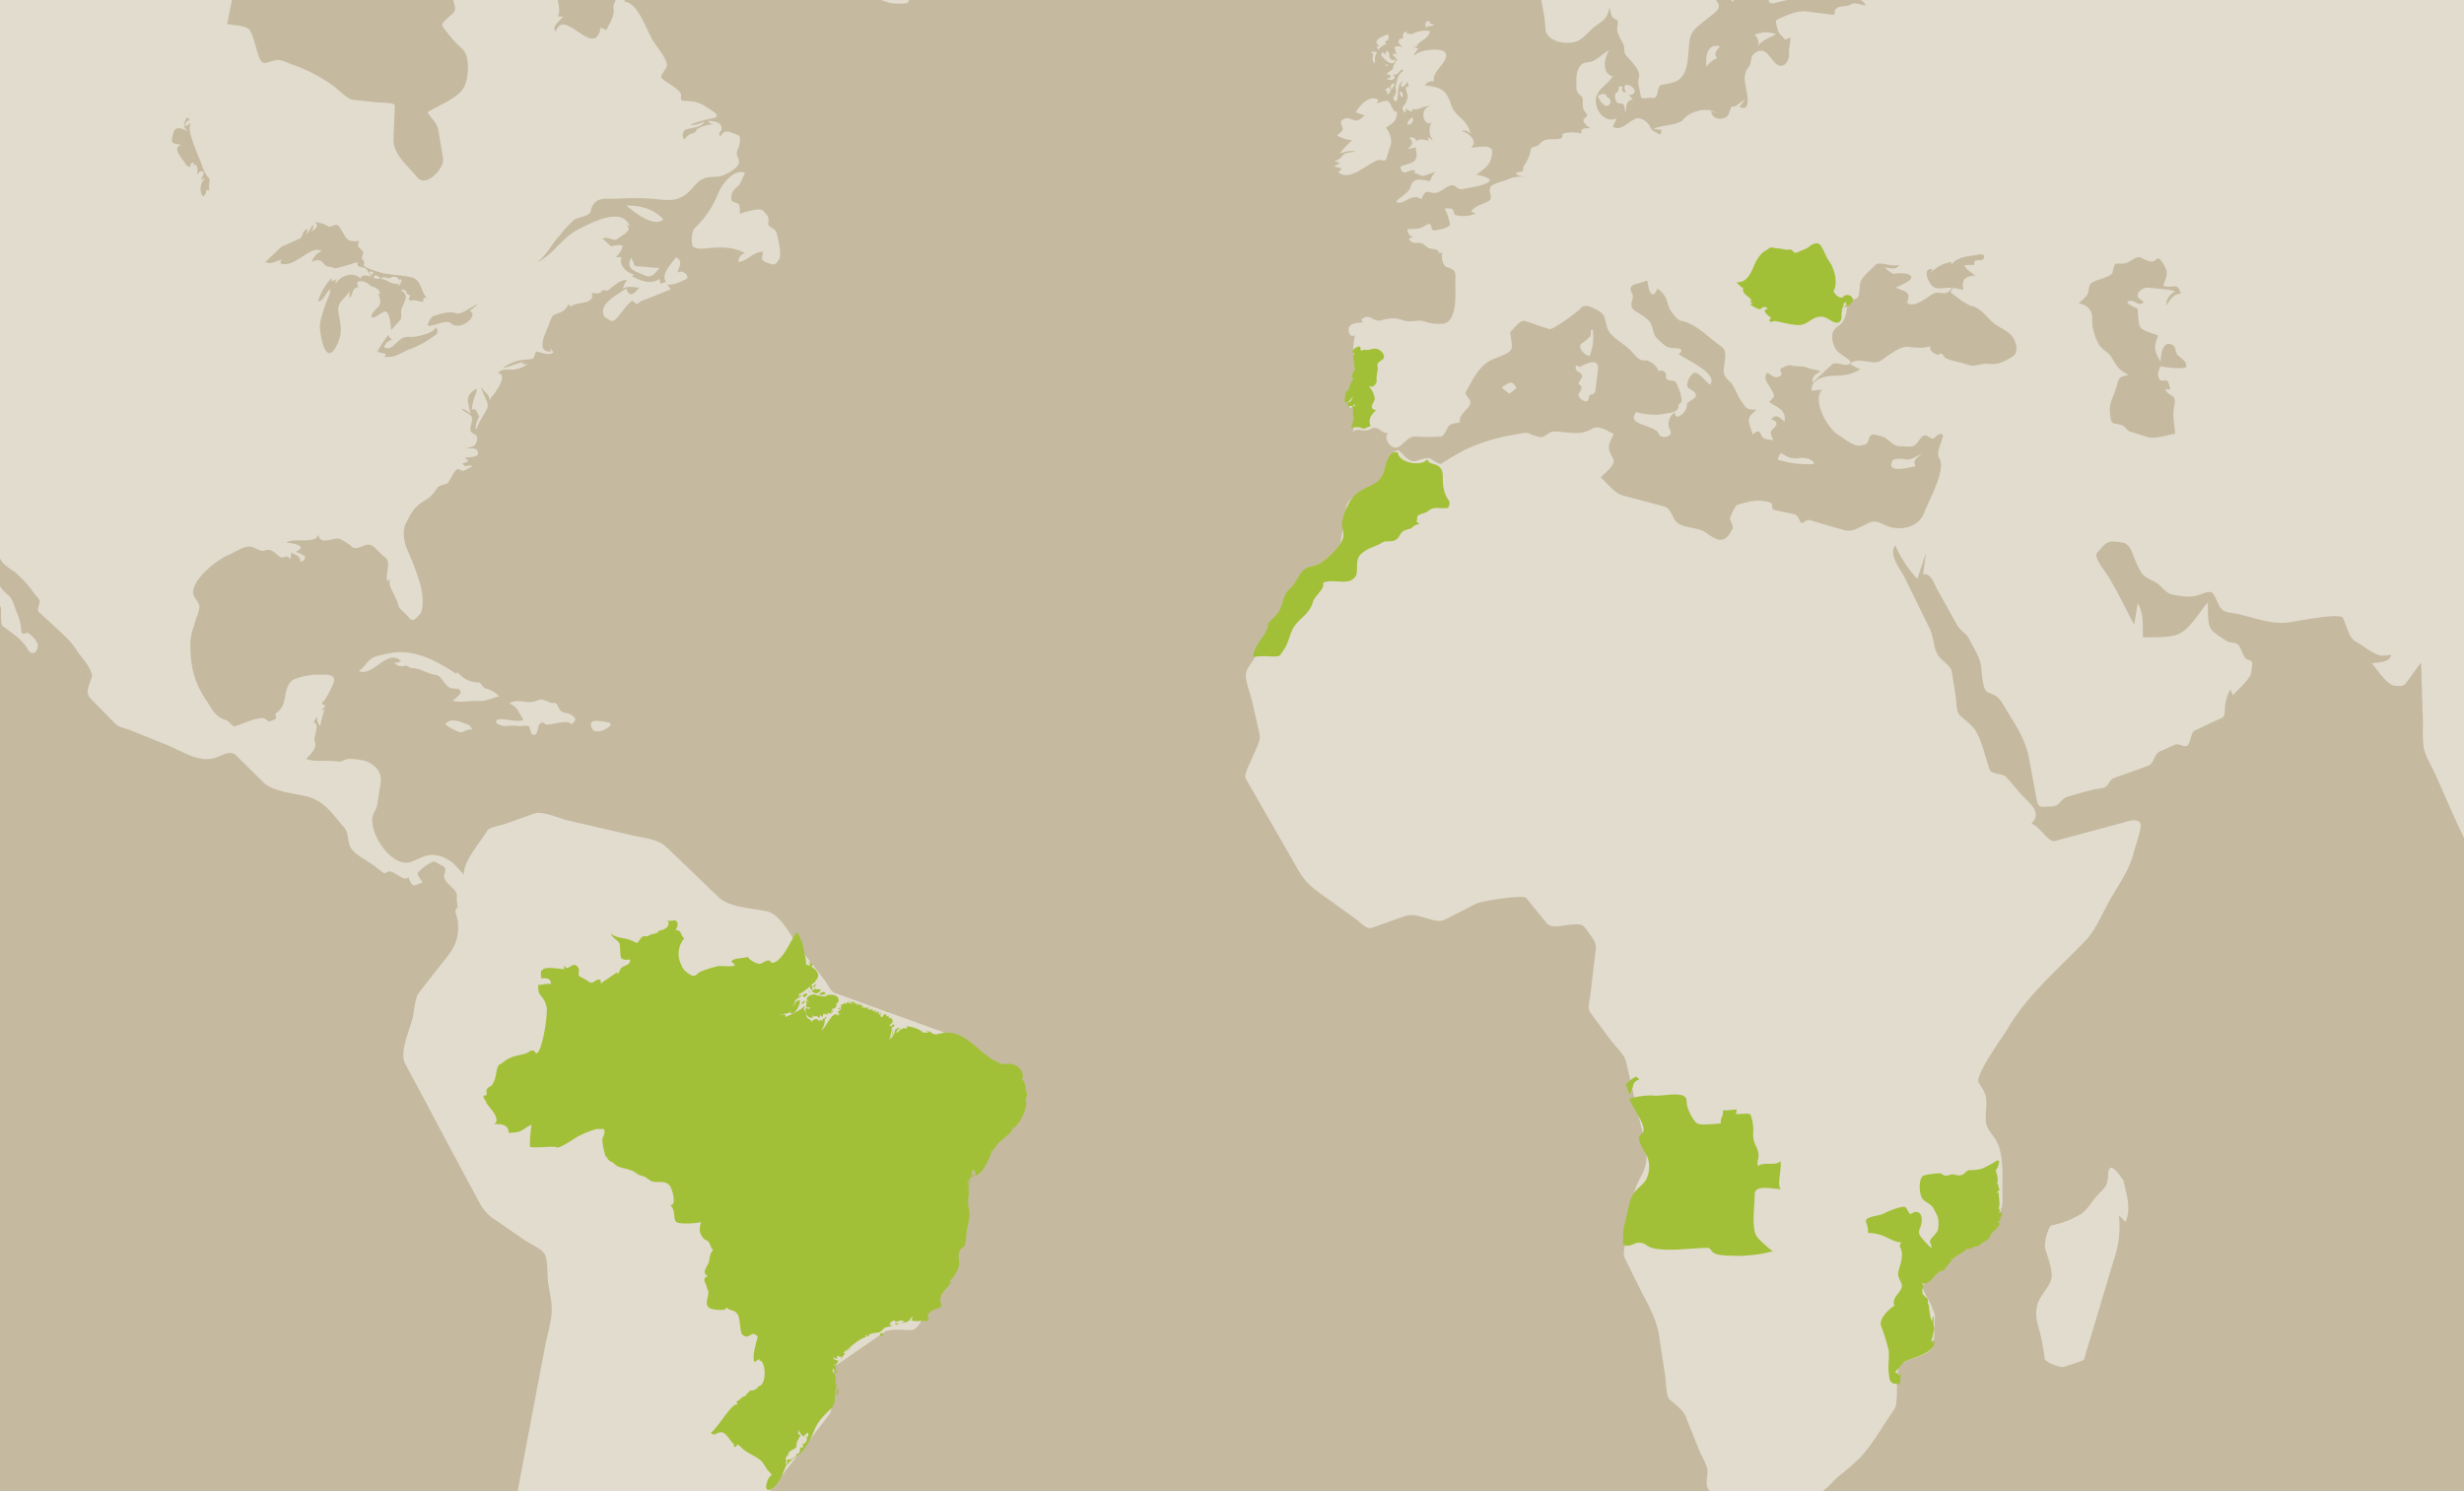 <svg id="Layer_1" data-name="Layer 1" xmlns="http://www.w3.org/2000/svg" xmlns:xlink="http://www.w3.org/1999/xlink" viewBox="0 0 585 354.04"><defs><style>.cls-1{fill:none;}.cls-2{fill:#c5ba9f;}.cls-3{clip-path:url(#clip-path);}.cls-4{fill:#e2dccf;}.cls-5{fill:#a2c037;}</style><clipPath id="clip-path"><rect class="cls-1" width="585" height="354.04"/></clipPath></defs><title>mapa</title><rect class="cls-2" width="585" height="354.04"/><g class="cls-3"><path class="cls-4" d="M329.89,12.87c-.23,1,.42,1.52,1.47,1.38-.92,1.92-2.68-.25-3.48-1.21.1-.19.2-.39.36-.64L329,13c0-.29,0-.57.08-.86.49,0,.57.29.8.71m-281-85.52c-.35.37-1,.39-1.36.76-1.19-2.69-1.8-2.16-4.54-2.21l4.17-2.78c-.49-.18-.86-.73-1.32-.91l2.06-1.27c-1.56-.83-2.24-1.51-3.88-.94s-2.38,1-4.06.22-2.48-.19-4.19-.11c-.73,0-1.76,1.76-2.34,2.33.7.3,3.87,1.14,3.87,1.9,0,1.61.06,3.65-2.2,3.25-1-.19-2.26-2.61-3.31-2.25s-2.8,1.39-1.39,2.52c2.61,2.09,5.65,2.79,7.8,5.5,1,1.23,1.76,2.85,3.23,3.19,1.21.25,3.2-.73,2.69-2.28,2,.9,7.67-2.88,4-4.18a10.13,10.13,0,0,1,1.67-.62c-.29-.7-.58-1.4-.87-2.12M326,12.81c.1.44-.54,1.52.44,2.27,0-1-.15-1.79.51-2.64a3.88,3.88,0,0,0-1.28-.16c-.09.41.12.3.33.52m-216.45-53c1.05.94,4.09,2.7,5.26.82s.25-2.87,1-4.8c-2.46-3.44-9,1.48-6.24,4m18.32-22.88c-.86-2.83-4.47-2.41-6.45-1.7-1.18.42-4.07-4.13-5.25-5.26-1.38-1.35-4.64-2.79-6.46-2.54-.95.13-3-.05-3.74.63-.5.48-2.13,2.55-2.7,2.21-2-1.21-1.85-1.31-3.55.39-.95.94-2.3,1-1.41-.65,1-1.91,1.27-2,.32-3.92-.67-1.4-1.19-1.22-2-2.31S96.22-79,94.9-79c-1-.07-2.57-.51-3.49-.15a36.68,36.68,0,0,1-7.12,2.44c.24-.9.45-1.8.68-2.71-3.76-.44-5.32-.43-8.8,1.06a9.11,9.11,0,0,0-5.31,5.74c-.42,1.1-1.89,3.5-1.72,4.68.11.55.46,4.16.82,4.21,3.37.34,5.57,0,8,2.58l-7.33-.64a10.9,10.9,0,0,0,4.6,4.31c1.38.8,2-.27,3.16-.39,2.56-.24.71.46,2.09,1.74a8.1,8.1,0,0,0,3.48.92c2.36.11,5.5-.42,7.69.44l2.29.88c.47.18.79-1,1.19-1,1.14.13,1.46,1.75,2.72,1.28L95-56.28c3.75,1.06,6.07,1.95,9.84,1-.71-1.54-.92-2.33-2.51-2.78,2-1.86,1.81,1.06,3.24,1.73.5.24,1.8-.57,1.93.16s.33,1.58.48,2.38c1.71-1.79,4.76,2.19,6.17,3.35-2.61.77-3.13.34-3.13,3.33l3.58-1.36c1.58-.62,1.44-.76,2.35.82,1.17,2,3.75,1.43,5,3.7.8,1.5,1.62,3,2.45,4.51.39.71-.47,1.1-1,1.6l-5.8,5.84c.6.45,3.06,1.68,2.62,2.88-.22.53-3.71,1.06-4.28,1.23-2.26.64-4.92-.24-7.23-.54.28,1.58-1.79,2-2.52,3.3-.54,1,1.1,3,2.15,2.91,1.58-.09,3.48.29,4.7-.85s2.71-.18,4.14.16c0-.48.28-1,.21-1.49,1-.14,1.59.41,1.58,1.49,2.5-1.63,2.45-.12,4.07,2.37.89,1.36,2.55,1.21,4,2-.83.42-1.69.84-2.51,1.27,1.41.84,2.34,1.53,4,1.49-.18.29-.35.55-.53.82q2.39.6,4.77,1.23c.68.18.61,1.61,1.75,1.89l9.38,2.42c.19-1.5.64-2.07-.5-2.88s-2.31-1.66-3.47-2.48c-.73-.5-2.47-.35-2.93-1.15-.62-1.1-1.25-2.21-1.89-3.31l3.35,1.5c-.26-.49-.27-1.13-.53-1.63l5.73,3.59c1,.66,2.81,3,3.48,2.76l-.74-2c.33.21.8.17,1.15.35.73-1.71-1.68-2.16-.74-3.81l1.58,2.08c-.15-1.07,0-3.28-.53-4.16-.66-1.09-1.94-.59-2.26-2.07-.35-1.77-.18-2.17-1.66-2.85-1.19-.54-2.16-1.44-2.56.54-.42-1.28-.83-2.54-1.23-3.79-.5-1.5-.8-.86-2.11-.37-.29-.88-.57-1.76-.85-2.65l2.62.33c-.09-1.71-1.93-1.59-.89-3.17.71-1.05,1.52-.91,2.67-.27,1,.55,1.95,2.51,3,2.76.78.17,2.46-.88,3.24-1.16.55,1.9-1.29,2.08-2.51,2.64a15,15,0,0,0,6.07,4.86c.57-1.73.08-3.66-.1-5.42,2.29,1.59,3.23.35,5.64-.91-.8-.39-1.6-.78-2.41-1.16.7-.9,2.33-.17,3.35,0,.26-2.25,1.07-3.58-1-4.5-1.29-.55-3.74.09-5.13.12l1.35-2.08c-2.07-.3-3-.21-4.47-1.81a7.1,7.1,0,0,0-3.42-2.52c-3.41-1.3-6.77-2.58-10.1-4.09l2.82-.34c-.14-.88-.28-1.77-.41-2.65l4,.81c-.78-2.17-.62-2.09-2.66-1.73-1.12.19-2.13-.41-3.19-.82a5.82,5.82,0,0,1,4.59-1.2c0-1.69-1.76-2.48-2.87-3.23-.28,1.69-2,2-3.19,2.65.44-1.75-.87-1.46-2-1.65,1.47-.47,4-.49,4.53-2.32-1.31-.67-7.88-5-8.68-3.14-.64,1.47-2.88,3-3.57,1.1-.28-.82,2.77-2.14,3.48-2.56m-98-31.08a2.87,2.87,0,0,0-2,1h2.66c-2.81,2,1.13,2.08,2.48,1.79,2.08-.44,4.19-.62,6.31-.87a1.57,1.57,0,0,1-1.73,1c.18.13.34.27.53.42a2.18,2.18,0,0,0-2.15.94,5.45,5.45,0,0,1,2.49.61,9.73,9.73,0,0,0-1.6.2c.17,1.4,1.27,1.28,2.37,1.64.6.2.91-.81,1.49-.76,1.68.1,3.93.87,5.33-.54-.54-.25-.95-.84-1.47-1.1a1.87,1.87,0,0,0,.79-1.78c.29.3.77.41,1.08.71.26-1.21-.51-1.56-.59-2.56s.43-1.81.38-2.62a5.3,5.3,0,0,0-1.39-2.36c-.65-.25-2-1.15-2.63-.76-1.92,1.16-3.41-.47-5.78.41-2.58,1,1.71,1.17,2,2.34-.47-.11-1,.12-1.43,0l2,2.7c-.9-.51-7.44-6.76-7.14-2.45l1.88.07c-1.43.57-1.12,2.07.4,1.6-.42,1.38-2.89.16-4.18.38M30-52.47c.42-2.61,1.8-1.91,3.14-.77.12-.39.51-.68.63-1.08,1.94,3,1.65-.95,1.54-2.3-2.13.44-4.62-1.08-6.83-2.43-.82-.49-3.95-1.68-4.34-2.64s.72-2.4.2-3.69c-1.25-3.05-2-7.63-4.85-9.18-1.18-.66-2.23-2.37-3.12-1-.41.62-2.56-.94-3.18-1.25.74,1.19-.65,1.55-.38,2.31s.59,1.65.88,2.46c.64,1.85,1.29,3.68,2,5.51-1.3.51-2,1.41-2.5-.11q-.88-2.53-1.72-5.07c-.8-2.34-4.76-2.46-6.46-2.19l2.93,3.07C7.2-71,5-72,4.64-71.35c-.91,1.56-1,1.43-2.71,1.43.44-.59.89-1.18,1.32-1.78-1.15-.55-4.41-2.91-5.56-2.61-.78.19-1,2.09-1.91,2.15S-6.08-72-7-71.91c1.5-1.23,3.06-2.89.89-4.15-1.6-.94-2.31-.28-4.08.39a29.69,29.69,0,0,0-9.37,5.06c.49.09.91.59,1.41.69-1.25,1.16-3.28,2.21-2.94,4.31h3.14c-.23.34-.27.86-.49,1.22l6.62-.23c-2.3,1-4.59,2-6.9,3.07,1.38,1.37,1.77,2.17,3.57,2.14l7-.09a35.63,35.63,0,0,1,9.63,1.61c2.33.6-1.46,1.27-2.27,1.26a43.48,43.48,0,0,1-5.41-.71c-2.83-.37-6.44,1.2-9.22,1.79,1.63,5.61,7,4.69,11.5,4.92-.26,2.81.36,4.28,2.94,4.09,3.16-.25,6.31-.48,9.47-.75,2.15-.14,2.94-1.67,5.09-2a5,5,0,0,0,2.93-1.22c.9-.73.94-1.89,2.23-1.47-.2.37-.14.93-.35,1.3l4.53.93c-.29.2-.53.5-.84.69,2.54,0,4.93,1.42,7.47,1.16.65-.08,3.2-.89,3.2-1.57,0-1.15-1.59-.88-.55-2.35-1.71-.48-2.8.51-4,1.69,0-1.22.29-2.25-.63-3.15a5.88,5.88,0,0,1,1.26.16,5.86,5.86,0,0,0,1.12.69m9.7,3.14a5.07,5.07,0,0,0,1.28,1.11c.24-.58.46-.41.72-.74A1.4,1.4,0,0,0,43-47.69c.09-.23.17-.48.26-.72.64,1.89,3.6,2.08,5.18,2.37s3.28-1.39,4.7-2.31A47.56,47.56,0,0,0,47.24-53C46-53.78,45.09-55.14,44-54c-.82.82-2.18,1.84-.77,2.87L42.5-51c-.73,1.46-2.08.16-2.84,1.65M327.43,10.92l-.6.27c.12.2.23.42.33.63.77-.7,1.1-1.14,2-1.35-.15-.2-.3-.39-.45-.6,1.31-.14,1.15-1.95.55-1.66-1,.48-3.67,1.32-1.81,2.71M99.76-19.43c-2.08-1.54-2.47-1.66-4.95-1.31,2.21-2.2-3.52-5-4.61-5.8-.84-.57-2.18-.3-2.87-1.06-1.07-1.17-1.42-1.63-2.56-.06A4,4,0,0,1,84.13-29c2.29-.4,1.56-3.53-.38-2.67s-1.9,2.6-2.5,4.84c-.25.91-.38,1.86-.56,2.78-.12.66.55,1.71.3,2.28s-2.57,2.36-3.14,3.22c.6-.07,4.31-1,4.6-.83.44.28.73,4.08,1.57,3.49,1.21-.87,2.2-2.64,3.29-3,1.81-.67,1.6-2.14,3.44-2.86-.41,2.94,4.56,3.52,6.35,4.07.89-.59,1.77-1.19,2.65-1.77M63-86.4c.72,1.6,2.78.14,3.74-.51.75,1.58.69,1.82,2.28,2,1.32.13,2.5.65,2.8-1.26.23.41.7.72.92,1.15,0-.66.32-1.33.34-2,1.7.7-.11,2.79,1.8,2.89l5.73.26c-.09-.43.06-1-.08-1.38,1,1.38,3.63,1.93,4.18-.16.52,2.09,3.44.75,4.88.53-.15-.79-.27-1.58-.41-2.36,2,0,.91,2.16,2.34,2.67a6.5,6.5,0,0,0,3.47.68c.77-.13,4.35-.19,4.57-1,.53-1.8,1.11-1.64,2.79-2.19a4.77,4.77,0,0,0-2.72-1.07c.77-.57,1.54-1.14,2.3-1.7-3-2.54-6.72-4.51-10.55-3.24-1.63.54-3-.3-4.76.32a36,36,0,0,1-5,1.39,13,13,0,0,0,1,.84c-1.74-.39-4.23-1.51-6-1.29-.53.06-1.59,1.08-2.07.77-.84-.54-1.68-1.09-2.55-1.62-.45-.3-4-2.29-4-2.38-.32-1.13,3.19.23,3.56-1.39-1-.28-2-.56-3-.86-1.37-.38-.73-1.09-1.75-1.76-1.79-1.13-3.67.45-5.52.07s-2.81-2-4.53-2.27c-1.9-.3-4.26-1.2-6.13-.67-3.08.87-2.14,2.12-.15,4.11S53.6-96.31,56-96.65c2.08-.29,3.06-1.06,4.55.7.91,1.05,3.36,3.08,1.8,4.58-.92,2.32-.39,2.72.65,5m54,43.15c-1.17,1.32,3.63,1.3,4.05,1.32-.52-2.31-2.8-2.69-4.05-1.32m-44-93.6-4.5,3.8c2.53,1.82,5.21.35,8.19.24,2.72-.09,5.61-1.17,8.23-1.84a17.24,17.24,0,0,1-7,2.41c-2.6.24-4.18.13-6.59,1.27,2.59.71,5.21,2.38,7.56.79,2.95-2,4.34-2.26,7.82-2.52a15.3,15.3,0,0,0-7,3.82,51.32,51.32,0,0,0,6.56.68c1.79,0,2,.4,2.2-1.56.08-.69,2-.92,2.65-1.09-.35.33-.6.82-.95,1.15,1.4-.44,2.8-.85,4.19-1.27l-3.14,2.65c1.73-.34,3.47-.66,5.2-1,1.07-.21,3.7-.15,4.55-1,2.63-2.54,5-3.6,8.25-5.08-1.39,1.28-2.79,2.54-4.18,3.8l2.61,1.16c-5.57,1.47-11.09,2.64-16.73,3.68l5.64,5.18c-2.39-1.45-5.32-4.14-8-4.83-.45-.12-8.07-.12-8-.33-2.31,4.47,2.18,4.16,4.63,5.85a19.55,19.55,0,0,1,5.56,6.69c-3.56-1.89-9.32-2.46-12.5.76-2.93,3-.25,3.14,2.53,3.74,1.94.43,3.44-2,4.86-3.39-1,3.14-3.8,5-.46,7.35,2.64,1.89,5.77-2,7.3-3.65-2.53,3.59-4.19,6.11-8.64,4.94-1.81-.48-2-3-3.55-3.19-2.19-.3-3.31-.44-5.37.33,1.32,2.42,1.33,2.66,3.9,2.91-1.77,1.84-2.84,1.3-5,2.21-.74.33-2.51.67-3,1.32s.86,1.27-.2,1.93c1.39,1.83,1.86.52,3.06-.86.07,2.13,2.92,3.62,3.69,1.23.36,2.07,1.65,1,3,1.1a40.51,40.51,0,0,0,4.17.37c1.61,0,2-1.52,3.21-1.11,1,.34,2.75,1.09,2.35-.89.67,1.52,3.64,2.92,3.78.39,1.3,1.41,2-.38,2.89.34,1.29,1,.75,1.56.35,3.2,1.84-.56,3.69-1.13,5.55-1.68.56-.2.82-1.23,1.35-1.42.19-.08.74.8,1.41.56.44-.16,2-.38,1.9-1s0-2.17-.56-2.52c-1-.6-1.25-1-2.24-.44-1.16.71-1.18,1.09-2-.1-.67-1,2.69-3.48,3.31-4,1.85-1.61-1.09-2.47-.18-3.22.68-.55,3.19,1.08,4.31.69a6.6,6.6,0,0,0,4.19-3.12c-1.06-.58-2.1-1.16-3.15-1.72l5.54-.71c.22-2.3-4.65-2.46-6.18-2.86h6.38c.51-2.56-5.61-1.84-7.21-2,3.87-.45,7.76-.83,11.61-1.6-.22-.7-.41-1.4-.63-2.07,1.38.36,3.2,1.38,4.51.68a12.54,12.54,0,0,0,4.27-3.36c-1.41-.06-2.79-.14-4.18-.22,2.23-.44,4.46-.89,6.71-1.37,1.92-.39,4.27-2.62,6-3.66,2.3-1.43,9.85-3.38,10-6.16-5.71,1.15-11.44,2.32-17.15,3.46l10.46-3.11-6.07-1,13.44-1c3.21-.23,7.23-3.61,10.14-5.14a70.92,70.92,0,0,0-11.65-3.1c-3.54-.65-6.74.49-10.25,1.25,1.91-1.09,3.81-2.15,5.71-3.22-3.53-.5-7.31-1.55-10.88-1.55-3.34,0-7.08,1.12-10.45,1.55.45.92.93,1.83,1.39,2.76-1.62-1.1-3.77-3.35-5.69-3.4l-8.4-.13,5,4.15-5.9-2.42c-1.07-.43-4.35-1.35-5.39-1-.8.29-1,1.34-1.91,1.41l-3.86.23c-1.44.1-3,2.16-4.14,3.12l9.91,5.35-11-2.72c-1.59-.42-3.44-2.24-4.83-3.15-1.09-.71-2.91-.36-4.14-.41.28.73.57,1.46.86,2.18l-4.19.12,2.93,1.4c-3.69.23-8.61-1.87-10.57,2.42-2.53-2.2-5.7-.49-8.37,1l5.14,2.42,4.91-2m-37.61,29.8c-1.09-1.4-2.46-1.17-3.91-.88-1.68.34-.63,1.51.57,1.48s2.11-1,3.34-.6m65.5,99.54c.89-.85,3.67-3.66,1-4.54-1.13-.36-2.24,1-2.34,2-.13,1.4.45,1.61,1.36,2.59M318.68,40c-.35.19-.59.67-.93.87,2.84,2.41,6.72-2.07,9.46-2.82.93-.26,1.62.59,2-.56s.63-2.09,1-3.14a4.79,4.79,0,0,0-1.22-4c1.93-1.34,2.53-1.38,2.73-3.85-1,.32-1.25-1.49-2-2.37-.47-.55-2.24.25-2.91.41.17-.27.32-.54.47-.8-2.18-1.3-4.34,1.15-5.39,2.92.7.27,1.41.51,2.11.76-.89.69-1.34,1.41-2.41,1.14-.7-.19-1.7-.76-2.37-.37-1.2.65-.85.8-.45,2.2.19.67-.9,1.38-1.32,1.81a9.48,9.48,0,0,0,3.61,1.1,20.66,20.66,0,0,0-2.94,3.1c1.23-.26,2.5-.83,3.74-.4-.84.18-2.56.16-3.08.9a3,3,0,0,1-2.06,1.34c.51.08,1,.39,1.52.46a13.45,13.45,0,0,1-1.58.81c.7.18,1.4.35,2.09.52M88.13-12.05c.13.36.32,1.56.74,1.52,2.58-.23,5.54-1.35,5.94-4.59l-1.95-.07c-1.61.26-2.63.32-3.92,1.38-.88.73-1.2.63-.81,1.76M58.45-88.31C58.13-90,56.19-92.63,54.34-92c-1.08.33-6.46,1.27-5.57,4,.38,1.08,4.57,2.57,5.59,3.13,2.4-.33,4.7,0,4.08-3.39M22.63-115c1.61.18,2.11-2.23,3.56-.78-.31.21-.52.6-.85.78.83.15,1.63.32,2.45.46.26,2.74-3.49.61-5.16,1.7.52,4.71,5.82.11,6.75,1.23s3,1,4.51,1.18,1.6,1,2.38,2.46c.68,1.22,7.2,1.08,4-2.59-.48-.52-1.61-1.28-1.39-2,.31-1,.43-1-.35-1.63-1.4-1.14-1.79-.9-3.52-.62.58-3.45-3.72-1.7-4.88-1.07-.89-2.05-1.95-3.66-4.33-3.32-2.68.38-4.1-.2-5.07,2.63l2.72-.09a14.49,14.49,0,0,0-.77,1.71m.74,12.39c.74.87,1.68-.48.89-1.43a11.9,11.9,0,0,0-1.77-1.72c-1-.73-1.77-1.78-3-1.21.23.88.46,1.75.69,2.65.88.74,2.67,1.07,3.21,1.71m18.68-21.69c-.74-1.85-5.3-1.36-3.93,1.23,2,.78,5.51,2.77,3.93-1.23m6,14.48c-.88.43-1.85.25-2.76.65.77.34,2.17,1.83,2.47,1.83a10.63,10.63,0,0,0,2.8-.61c1-.27,2.81-.29,3.39-1.27s-.82-1.34.44-2.6c-1.12-.4-2.67-.39-3.59-.77s-1.71-1.36-2.72-1.76c-1.44-.61-6.62-1.55-3.73,1.46l-1,.16c.7,2.8,3.13,1.4,4.67,2.91m-47.14,1c-2.85.46-4.14-.09-3.54,3.36,1.28,0,2.39,1.83,3.48,1.53L6-105.24c1.23-.32.59-.77.9-1.66S5-107,4.54-107.85c1.46-.32,2.87-.36,3.9-1.68-2.16-.94-5.42.36-7.57.72m5.25,12,3.38,2.07-2.29.93c.71.32,3.67,1.05,3.55,1.9-.26,1.81-2,.95-3.49.86-.77,0-3.94.29-4.15-.61-.47-2-.71-1.82-2.58-1.65.29-.16.61-.33.91-.51-1.22-1-2.75-3-4.3-2.72-2.84.5-1.8-.61-4.12-1.52-.44-.16-4,.14-4,1s2.87,1.2,3.57,1.39c-2.34-.18-4-.48-6.19.48l0,1.15c1.47.87,4.08.2,5.74.14-.76.51-7.48.13-7.32,1.79s5.84-.17,6.56-.36c-2.17,1.81-6.68.49-8,3.1a6.79,6.79,0,0,0,4.57.35c-.07.31-.15.61-.23.91a17.79,17.79,0,0,0,2.32.62c-.56-1.62,1.25-1.35,1.52.22,2-1.21,2.32-1.37,3-3.74,1.47.48.86,1.57.61,2.83,1.13-.09,3.76.43,3.91-1.17.7,1.65,3.44.82,4.63,0-2.29,2.43-7,2.84-10.2,3.95,3.89,2.51,5.5,1.7,9.66.19,2.33-.82,4.64-1.68,7-2.52,1.35-.48,2.09.79,3.37.7.64,0,.73-1.19,1.79-1.19h3.32C20-88.24,20.63-90,21-91.53c.44-1.93.25-3.74-2.3-3.39-3.07.43-.51,1.32-1.72,2.88-.46-1.6-1-1.84-2.34-2.25-.86-.27-1-1.91-1.79-2.5-1.53-1.21-.34-4.8-3.44-3.52a14.42,14.42,0,0,1-3.27,3.49m42.29-27.93c.45,3.63,4.41,3.63,6.8,2.65-.82,1.27-2,1.16-3.24,1.34-1,.15-.66,1.43.26,1.32s.84,1.65,1.95.78c.79-.61,1.27-1.22,2.28-.84,0,.25-.09.53-.15.79,1.1.59,1.48-.34,2.42-.79.26-.14,1.35,1.18,1-.58,1.77.72,4.73-.19,6,.92l-4.39.57c2.16.89,4.36.42,6.64.3-4.17.78-8,.46-11.93,2.07a11,11,0,0,0,3.78,1.43c-.71.06-1.41.12-2.1.16,1.15,1.75,4.36,1.13,6.32,1.57l-4,.46c1.75,2.78,5.67,2.27,8.32,2.41A2,2,0,0,0,67-111.61c1.77-.07,2.52.69,3.92,1.79-.64-1.31-1.28-2.61-1.93-3.94,1.31,1.3,2.62,2.56,3.92,3.83.58-1.52,1-2.25,0-3.69,5.5,2.94-.49-2.32,3.19-3.4-.36,1.18.21,2.14.62,3.22,1-.86,2.55-1.41,1.83-3,1,.83,4.84-1.25,6.43-1.73a11.12,11.12,0,0,0-2.62-2.82c-.15.51-.62.92-.73,1.44-.21-2.73-3.16-1.08-4.44-.58,1.43-2.74,2.13-4-1.27-4.37,2.12-1.82-.86-4.11-2.77-2.48.42.73.84,1.45,1.26,2.19a2.87,2.87,0,0,1-2.77-1.32c-.37-.61.62-2.47-1-2a4.18,4.18,0,0,1-4.45-1.63c-1.9-2.15-2.94-3.89-5.56-4.57-1.58-.42-4.15-1.32-5.33.4,1.45.52,3.06,0,4.33.75-1.35,2.35-6.07-1-7.52,2.71,1.17.39,2.93.18,3.85,1-1.12.24-6.51.45-4.85,2.2-.83.3-1.69.61-2.51.92,1.45.68,2.3.36,3.7.71-.23.12-.45.25-.67.39,1.36.64,2.8-.85,4,0-.47.1-.86.57-1.31.69.32.25.57.66.89.87a14.37,14.37,0,0,1-1.51-.4q-2.74-.16-5.44-.29m-24,29c1.09,1.27,6.12,1.67,5.65-1-1.37-.23-4.67-.14-5.65,1m-40.83.31c-.93.25-5.9,2.21-5.37,3.62.4,1,2.81.6,3.33-.1.69-.91,2.37-2.26,2-3.52M329.34,15.2c-.13.08-.26.18-.41.26l.35.39c0-.22.27-.3.06-.65M16.52-77.32a6.06,6.06,0,0,1,3,1.87c1,1,1.63,2.06,2.95,1.48a4,4,0,0,0,1.77-3.09c-.06-1.48-1-1.61-2.15-2.39-2.1.42-4.65-.35-5.54,2.13M27.17-88.71c-.79-2.2-1.86-1.91-3.6-1.29-2,2.87,2.55,1.76,3.6,1.29M23.75-98.81c.5,1,.76.95.88,1.89,1.44.11,3.22.51,4.36-.69l-2.06-1.32a3.72,3.72,0,0,0-3.18.11m34.31-6c.49-.68,1-1.37,1.47-2.06-3.28-1-6.75-1.19-9.69.53.66,2.41,6.37,1.46,8.23,1.54m41.76,31A8,8,0,0,0,102-72.56c1.06.63,4.42-.83,5.64-1.11,1.51-.33,3.45.14,5,.21-2.06-2.71-3.53-3.62-6.42-5.17-.93-.49-2.29.25-3.3-.13l-3.6-1.31a2.09,2.09,0,0,0-.51,3.94c1.45.72.26,1.17,1.07,2.28m-34-31.81c-1.16,1.06,1.2,2,1.76,2.25,1,.56,2.05-.08,3.15-.42-.14-2.4-3.49-3.14-4.9-1.84m2.1,5.39c-1.12.86,1.52,2.57,2.46,2.18-.23-.33-.29-.91-.47-1.15,1.36-.95-1.17-1.65-2-1M807.58-85.45a25.34,25.34,0,0,0,9.62-1.11,4.55,4.55,0,0,0,.33-2.26c-.19-.37-2.11-.65-2.48-.75-1.86-.58-2.6-.31-4.49.29.11-.41,0-.91.06-1.31-1.63-.07-3.28-.54-4.66.7-.11-3.29-3.91-1.22-3.49.77.21,1,4.18,3,5.09,3.69M511.08-63.37a10.67,10.67,0,0,0,7,3.66c2.39.16,7.4,1.69,9.5-.07-3.32-2.31-6.07-4.27-6.18-9-.09-3.68,3.42-6.8,5.49-9.23,1.25-1.47,2.37-3.07,3.54-4.6,1.06-1.35,3.53-2.26,4.93-3.16,2.73-1.73,4.56-3.94,7.62-4.88,3.67-1.13,7.4-2.18,11-3.45,1.83-.62,9.18-1.93,9.48-5.22.35-4-7.2-2.26-8.56-1.16-3,2.46-6.42,3-10.07,4a21.49,21.49,0,0,0-8.72,1.52c-2.41,1-6.32,1.7-8.3,3.47a79.36,79.36,0,0,0-6.58,6.2q-2.14,2.39-4.31,4.79c-1.11,1.25-.48,2.05-.1,3.76.14.67-3,2.41-3.52,2.8-2,1.42-.15,1.54-1.11,3.42-.68,1.38-2.78.75-2.9,2.62-.17,2.6.1,2.65,1.8,4.48m6.62-63.41c-3.45-1.26-3.55-1.07-6.49,1.31,1.4.19,2.8.35,4.19.54l2.29-1.85m13-8.15-2.45-2.15,5-1.23c-2.75-.49-3.83-1.09-6.13.55-1.82,1.31-3.65,2.57-5.52,3.75,1.69.22,3.39.47,5.09.7,1.35-.54,2.7-1.08,4-1.63M530.67-57c.49,1.26,4.41,4.51,5.81,3.32s-3.41-3.9-4.05-4.4c-.59.38-1.17.72-1.76,1.09m4.39-67.24c-.66-1.43-2.1-.5-3.2-.23a14,14,0,0,0,1.46,1.15c.59-.3,1.16-.61,1.74-.92m-6-6.92c-2.12-.67-4-1.48-6.25-1.41-3.07.13-4.16-.27-6.22,2.19l6.05,1.61c2.57-.51,4.34-.7,6.41-2.38m-30.53,1.85c-1.5,1-3,2-4.47,3a19.72,19.72,0,0,0,7.32,1.15c-.23-.81-.45-1.63-.7-2.45l8.78-2.07c-1.6-1.08-2.66-2-4.6-1.5s-3.6,1.29-5.46.83c-3.95-1-6.58.23-10.51,1.43l4,1.07,5.58-1.45M500.14-48c1,1,4.05-1.69,4.81-2.25a7.14,7.14,0,0,0-3.91-2c-2.3.94-3,2.22-.9,4.25M416-56.15a9.94,9.94,0,0,0,7-3.74c-1.38,0-1.41,1.23-2.5,1.79-.9.5-2.6.26-3.58.36.57.87,0,1.38-.9,1.58M1.14-111.47c1.49.84,1.31-.33,2.52-.49.95-.11,6.48,2,5.79-.88-.42-1.73-4.79-1.65-5.92-1.28-1.87.59-5.34.84-6.59,2.67.24.18.48.33.74.5,1-.24,2.52-1.05,3.46-.5m529.53-16.62c-.77.05-8.82.34-8,2.58s6.22.54,8.17.18c-.31-.27-.45-.79-.77-1.07l2.93-.46c-.75-.42-1.54-.82-2.3-1.24M776.61-87c1.09.71,2.2,1.87,3.49,1.78,2.16-.19,2.08-.3,3-2.48,1.65,2.6,4.07.42,6.45-.5.66-.25,1.48,2.07,2.21,1.93l3.54-.73L794-89c1.51.64,2,1.19,3.43.32a8.71,8.71,0,0,0,2.85-2.34l-9.51-3.62c-.83-.32-2.26-1.29-3.14-.9-1.57.71-.82,1.8-.54,3.53-2.23-1-6.77-5.26-9-3.47-2,1.63-3.11,2.15-3.8,4.77C774-89.3,775.76-88,776.61-87M329.38,22.38c.79-.26.92-.89.48-1.71a3.09,3.09,0,0,0-1.05.73c.82.18.29.56.57,1m459.5-99.19c2.05,1.73,3.47,1.3,6.06,1.22-.57-2.37-.76-2.44-2.7-3.63-.46-.25-3.8-1.77-3.83-1.87-.2-1.64-1.48-3.23-3.37-2-2.2,1.47.45,3,1.41,3.68l-3.78,2.62c1.71-.18,4.82-1.24,6.21-.06M551-130.86c1.9-.44,1.29-1.23,1.18-3.3-.73.07-2.4-.19-3,.23s-.6,1.89-1.18,2.22c-1.6.91-3.25-1.46-4.46.93a9.15,9.15,0,0,0,1.32,1.3l6.14-1.39m-16.88,3c1.11,0,1.75-.33,2.47.6,1.26,1.58,4.41-.7,5.54-2,1.34-1.47-1.6-3.62-3.05-3.25a29.6,29.6,0,0,0-6.49,2.4c.4,1.07.4,2.24,1.53,2.21m123.42,18.31c1.7,2.32,6-.6,8-1.36.65-.21,1.75,1.07,2.7.92l5.42-1a5.79,5.79,0,0,0,3-1.53c.69-.55-.77-2.69-1.58-2.76-1.76-.18-2.08-.92-3.32-2.36-.52-.61-2.87,0-3.63.06l1.53-1.38c-2.48-.92-4.26-.85-6.09,1.13a36.93,36.93,0,0,0-4.51,6.55c-.53.57-1.08,1.12-1.6,1.69M634-121.41c1.8-.12,5.32-1.27,6.53.34,1.56,2,2.51,4.68,5,4.43,3-.33,4.45-.39,7.27.68,2.56,1,3.71.43,6.36-.36-.25-.84-1.19-2.63-.88-3.47.41-1.11,1.54-2.55.41-3.18-2.4-1.33-3.76-.18-6.27.8l2.49-2.68c-1.19-.27-4-.19-4.3-1.59-.56-3-.55-2.7,2.14-3.49-1.73-1.23-4.93-4.7-7-4.78-2.35-.08-.82,1.31-2.2,1.74-1.58.49-3.13,1-4.71,1.45-1.79.56-1.58,1.12-2.1,3.15-.19.7-2.94,1-3.6,1.17s-1.44,2.92-1.76,3.64c-.17.4,2.16,1.86,2.58,2.16m273.83,60.8c.83-.25,1.54.36,2.34.19,2.67-.53,4.79-.47,6.71-2.58-1.11-1-2-2.2-3.41-2.28l-5.67-.26c-1.31-.06-3.29,1.35-4.53,1.86-.33.14.66,3.57.77,4.13l3.79-1.08M399.27-50.86c-1.06.47-2.54.56-2.11,2.18.6-.47,1.21-1,1.8-1.44.11-.25.22-.5.31-.74m-8.1,6.9a1.46,1.46,0,0,0,1.77-1c-.51-.55-1.08-.45-1.67.12,0,.27-.05.58-.09.85m4.5-5.47c-.67.74-1.35,1.49-2,2.25.64.14,1.32.27,2,.41,1.33-.83,1.08-1.73,0-2.65M339,6.11c.74.21.88.08,1.56-.31-.52,0-.82-.28-1.39-.16l.51-.31c-1.07-.83-1.26.31-1.31.73l.46.65c.06-.19.09-.4.17-.6m81.22-64.5c.71-.67,1.45-1,1.51-2-1,.56-.82,1.17-2.08.81a5,5,0,0,0-2.57-.13c.41,1.95,1.75,1.42,3.14,1.35M330.37,21.29a11.06,11.06,0,0,0,.78-1.42c-.64-.17-1.28.36-.78,1.42M396-46.19c-1.34,0-2.61-.35-2.56,1.66.84-.54,1.71-1.09,2.56-1.66m-63.7,67.92a2,2,0,0,0,.56,1.4c.41-.7.19-1.25-.56-1.4m-.72-8.09c-.17.07-.33.17-.5.24l.71.23a4,4,0,0,0-1.09,2.15c-.09.4-1.09.75-1.5,1.32,1.33.27,1.36.83.06,1.1.8.79,2.92-.06,1.12-1.15,1.11.68,1.65-.35,2.49-1.13.11.14.21.29.31.45-1.26.67-1.47,2.12-1.8,3.48-.21.92.32.94-.14,2.11-.23.59-.71.89-.22,1.36,1,.91.79-1.23.9-1.94.15-1.08.09-2.25,1.39-2.74-1.49,1.23-.23,2.46.77.29a5.07,5.07,0,0,1,.37,1.13c-.87.07-.7.38-.51,1.25.28,1.19.48.75,0,2.19s-1.82,1.59-.2,2.85c0-.34,0-.69-.06-1,.77.28,2,1.26,1.53-.08,1.18.8,2.64-.77,4.33-.52-2.87.68-1.34,5.14.41,3.8-.8,1.1-.71,3.43.26,4.09l-.34.11c-.47-.68-.32-.26-.87-.57.07.25.12.5.19.75-1.06-.2-2-.64-2.9.12a1.21,1.21,0,0,0-1.71-.79c1.21,1,.61,1.92-.47,2.66.71-.14,1.41-.28,2.11-.4-.21,1.41.61,1.77-.34,3.11-.51.7-2.61,1.1-3.4,1.43.13.35.19.94.14.78.92,1.6,2.13-.49,3.51.29l-.52.4c.57,0,2,.88,2.24.8l3.06-1.05A4.68,4.68,0,0,0,339.53,43c-1.94-.26-4-1.12-4.63,1.39-.33,1.34-2.53,2.41-3.46,3.5,1.71,1.2,3.57-2.33,6-.57,1.36-3.39,1.88-.63,4.34-1.83.73-.38,2.24-1.56,3-1.52,1,.07,1.29,1.21,2.48.94,2-.52,3.38-.44,5.51-1.32,2.72-1.12-1.46-2-2.28-2.09,2.06-1.55,3.47-2.32,3.78-5.11s-4.52-.93-5-1.46c1.87-1.34-.93-3.74-2.35-3.74a1.64,1.64,0,0,1,2.19.69c-.6-3.66-3.66-4-4.58-7-1.17-3.83-2.79-4.15-6.24-4.63a2.13,2.13,0,0,1,2.25-.93c-1-2.2,3.87-4.86,2.57-6.85-.83-1.26-6.51-.61-7.14.69l-.3-.25c.42-.37.64-1,1.12-1.34a9.49,9.49,0,0,0-1.48-.45c.35,0,.71,0,1,0,.28-1.37,2.87-1.7,3.22-3.77a6.9,6.9,0,0,0-4.43.82c-.65-.34.07-.46-.92,0-.26-1.41-1.45-.23-1,.92l-.94.17c-.14.36-.21.6-.28.8.4.37.73.92,1.15,1.25A2.2,2.2,0,0,0,331,11.2c.29.5.32,1.2.63,1.7-.28-.06-.59-.13-.86-.18-.14.77.25.71.83.92m3.74,14.25a2,2,0,0,0-1.2,1.67l.58,0a1.26,1.26,0,0,0,.61-1.69M401-47.25l3.56-3.81L402.07-49c-1,0-1.43.65-1.09,1.73m6.2-7.47a18.21,18.21,0,0,1-2,1.9l2.14.1c.56-1,1.43-1.45-.1-2M403-52.54c-1.46.47-1.44.32-1.54,2-.17,2.45,3.12-.85,3.85-1.43-.61-1.29-1.3-.85-2.31-.53m7.12-2.85c-1-.59-2.18-.71-2.58.59a7.1,7.1,0,0,0,1.06.47,1.56,1.56,0,0,0,1.52-1.06M399.49-48.7c-.67.43-.25,1.45-1.36,2,.13-.79.26-1.53.42-2.31-1,0-1.49.86-1.16,1.91-.28,0-.56,0-.84,0-.14,1,0,.7-.72,1.5,1.26.22,1.71.64,2.53-.46a1.66,1.66,0,0,1,2.11-.81c.25-.85.05-2.52-1-1.87m-2.81,4.48c0,1.49-.8,1.8-1.94,2,.46.32.28.48.85.73a5.58,5.58,0,0,1-.66,1.12c1.27-1.3,2-1.78,1.75-3.81m1.41-.48a4.62,4.62,0,0,0-1.11-.16,4.63,4.63,0,0,0,.17,1.61c1-1,2-2,2.94-3-1-.07-1.6.58-2,1.59M412.41-54.9c-1.35-.85-3.64.69-4.59,1.88.63-.2,1.27-.42,1.91-.61.91-.42,1.8-.86,2.68-1.28m1.23-1.76a3.65,3.65,0,0,0-1.43.07c.1.32.2.63.31.93.82.61,1.24.16,1.12-1M567.77-77.53c-2,.23-1.47,1.08-1.67,3.15,1.74-.29,3.49-.61,5.24-.92a3.08,3.08,0,0,0-3.56-2.23M751.44,117c.11.81.22,1.6.32,2.44,2,.21.46-2,1.87-1.87,1.72.21.81,2.43.37,3.13-.92,1.43-1.11,6.11,1.38,4.32,2-1.46,2.71-4.11,3.79-6.43.26-.58-.83-2.09-1.07-2.51-.68-1.18-1.32.18-2.27-1.21,1.56-1.44,3.33.78,4.12-2.08.81,1.36,1.43.8,2.45.19.5-.31,2.26-.68,2.47-1,1-1.3,3.34-.46,4.85-.33-2.31,2-.9,3.35.83,4.87.93-1.31,1.77-3.65,3.6-3.3-1.07-.93-1.41-2-.11-2.85,1.46,2.37,4.43,1.3,5.87-.73l1,2a15.74,15.74,0,0,1,2.56-3.28c-.16.72-.32,1.46-.47,2.18,1.54-.53,1.8-1.83,3.1-2.55.17-.1-.27-3.19-.09-4.05.37-1.72,1-1.77,1-3.85,0-1.31-.3-3.49,1.6-2.52,0-1.33-.37-2.3.68-3s.77-2.18.81-3.61c0-1-1.09-2.44-1.53-3.32s0-1.85.23-2.86c-1.63-.87-2.59.39-2.13,2.13-1-3.71-3.22,1.15-3.6,2.56-.3,1.13,1.08,1.65.88,2.24-.49,1.51-1,3-1.46,4.57a8.59,8.59,0,0,1-3.82,5,8.69,8.69,0,0,1-3.34,1.25c-1.15,0,.2-2,.56-2.36-1.63.62-2.24.42-2.29,2.32,0,1-1.56,2.32-2.14,3-.72.93.34,1.76-.91,2.32-1.78.78-1-.71-2.13-.59-2,.23-5.89-.28-7.18,1.59-1.46,2.15-3.37,3.54-5.69,3.47.94,2.55-2.52,3.61-4.08,4.67m-3.11,109.07a16.48,16.48,0,0,0-3,2.89c-1,1.67-.33,2-.06,3.34a12.47,12.47,0,0,1,.18,3.73c-.1.76,1.78,1.82,2.31,2.3-.22-1.53-.85-4.89,1.74-3.84-.39-.32-3-2.06-1.68-2.41a1.31,1.31,0,0,0,0-2.61,10.44,10.44,0,0,1,.87-1.41,18.75,18.75,0,0,0-.33-2m69.45,91.77c-1.82-1.65.66-3.87-2.19-4.84-.31-.11-1.8,1.87-2.13.75-.41-1.38-.82-2.72-1.24-4.06-.74-2.47-.71-3.85-2.75-5-.81-.47-6.44-3-6.44-3.88,0-2.33.62-5-.89-6.72-2.11-2.47-2-3.44-2.14-6.87-.12-2.16-2.77-3.31-4.23-2.1a54.39,54.39,0,0,0-4-13.22c-2.32.56-2.5,4.8-3.09,6.89-.6,2.27-.1,5,0,7.33.1,2.83-1.52,11.8-5.39,10.38-1.37-.49-2.56-2.91-4-3.79-2.59-1.53-5.17-3.06-7.75-4.61-2.39-1.42-1.37-2.25-.68-5.17.54-2.35,1.84-3.55,3.36-5.33-2.43-2.37-3-2.51-6.26-2.82a55.26,55.26,0,0,0-7.56-.57c.08,1.18.18,2.35.28,3.54-2.81-.42-5.31-1.91-7.1.69s-2.19,4.94-2.95,8.08c-2.42-1.28-4.82-2.57-7.24-3.85-.88-.47-3.86,2.91-4.55,3.49-3.92,3.35-9.19,6.23-11.15,11.35-1,2.63-1,4.77-3.52,5.37-3.32.77-6.68,1.56-10,2.32-2.29.54-3.52,1.52-5.53,3-2.49,1.81-3,2.48-4.16,5.55-.42-1-.83-2.05-1.25-3.08-1.67,4.1-2.71,7.57-1,11.73,1,2.48.71,2.85-.13,5.44-.58,1.82.58,3.15,1.36,4.84a44.54,44.54,0,0,1,3.88,12.68c.24,1.73,1.7,6.2,1.1,7.73-.22.55-3.94,2.66-2.13,4.07,1.5,1.19,3.21,3.31,5.12,3.31s4.16.65,5.63-.79c2.13-2.11,2.68-2.87,5.42-3.14,2-.2,3.92-.49,5.88-.55,1.5,0,3-.08,4.48-.14.46,0,1.15-2.12,1.39-2.59.77-1.64,3.74-2.31,5.23-3,1.66-.8,4,.46,5.48-.43,1.16-.7,3.48-2.84,4.79-2.68,4.65.62,8.79,1.11,13.21,2.78,2.79,1.07,3,1.59,4.56,4.42a43.49,43.49,0,0,0,3.28,5.22,47,47,0,0,0,6.42-8.61c1.14,3.52-1.14,6.29-2.91,9.23,2.93.65,2.79-1,4.17-3.84.17,1.78-.32,6.15,1.49,6.15,1.62,0,2.79,3.37,3.1,4.83,1.06,5,4.66,6.37,8.9,7,2.74.45,3.13.79,5.28-1.06,2.45-2.09,2.26-1.13,4.31,1.35,1,1.18,3.58.24,4.53-.72,2.18-2.2,2.51-2.4,5.44-2.49,4.92-.17,4.48-6.88,5.26-11.1.67-3.66,4.65-6.34,5.55-10,1-4.28,3.28-9.46,3.41-13.89.14-4.22-1.32-9.06-1.94-13.22l-5.89-5.37m-77.64-71.52c-1,2.78,3.6,1.56,4.19,1.32.11-1.68-3.54-3.17-4.19-1.32m16.16,27.57c-1.55,1.05-3.35-1.13-3.51,1.82,1.31,0,2.67.64,3.7,0s1.41-2.22-.19-1.79m67.62-22.08c.72-1.68,1-1.75.07-3.28-.15-.23-.73.18-1-.21a5.39,5.39,0,0,0-.78-1.24,55.23,55.23,0,0,0-4.91-3.18c-.6,1.93,6.67,2.88,5.88,6.43a9.82,9.82,0,0,0,.74,1.48M808.2,382.74c-1,.37-3.81,2.2-4.72,1.78l-5-2.25a17.1,17.1,0,0,0,1,8.16c1.3,3.06,2.79,3.74,5.54,4.25,3.37.65,6.64-10.84,3.25-11.93m5-128.54c-1.25,0-2.51-.32-3.71.12.8,2,4.63,3,6.45,2.54,1.38-.32,3.13-.95,3.76-2.34.23-.47,3-.27,1.26-2,2.3-.51,1.25-2.35,0-3.21-1.69-1.1-1.31,2-1.29,2.84-.19,0-5.7,4-4.32.69-.21-.46-1,1.33-2.12,1.38m-11.48-.34c-1-1.1-.36-2.84-1.77-3.72l-4.12-2.6c-2-1.28-4.79-1.84-7-2.68-3.57-1.34-7.12-2.72-10.68-4.07-1.72-.64-4.52.66-5.68,2.21-.42.55-2.3,3.64-2.82,3.41-1.5-.73-2.26-.8-2.87-2.42a19.52,19.52,0,0,1-1.35-5.06c-.26-2-.8-1.64-2.63-2.09-2.8-.65-5.71-.05-7.26,2.95,1,.18,2,.3,3,.45.52.1,0,1.71.64,2.06,1.68.93,3.8.36,5.66.27a3.8,3.8,0,0,1-.14,1.47c-2.26-.77-3.58-.32-5.93.23,1,1.68,1.95,3.33,2.93,5,.85-1.06,1.71-2.09,2.59-3.17.44,2.5.41,2.41,2.49,3.29,2.46,1,4.89,2.09,7.35,3.12,1,.43,3.57.92,4,2.06.84,2,1.66,4,2.48,5.91-2.88.82-3.15.51-3.55,3.75,2.21-.21,4.4-.43,6.6-.67,1.14-.11,2,3.32,3.37,3.4,2.32.11,4.45.73,6.46-.57,1.13-.72,1.63-4.24,2.65-4.07,1.25.17,5,0,5.88.91,1.74,1.85,3.5,3.7,5.27,5.56,1.4,1.46,3.23,1.3,5.12,1.63,1.3.22,3.34,1.79,4.39,1.43-.78-.85-3.32-2.58-2.1-3.61-1.19-.28-2.9-.09-2.09-1.92-2.87-.1-2.73-.83-4.1-3.6-.33-.69-1.6-1.19-2.21-1.59s-.83-1.88-1.08-2.57l2.79-.33c.37-4-4.82-2.7-6.35-4.36M790.48,44.13c0,2.19.24,4.21-.71,6.14-1.2,2.5-.25,2.55.26,5.09a2.94,2.94,0,0,1-.58,3c-.42.68.19,1.79.2,2.57,0,2.47-.4,3,.55,5.37.31-1.32.3-3.42,1.88-3.67s2.38,1.72,2.31,3.07c1.52-1.59-.33-4.08-1.2-5.55-1.11-1.89-1.8-2.28-1.14-4.41.93-2.94.64-3.77,3.41-4.29,1.82-.34,1.64,2.76,3.39,2.8A29.41,29.41,0,0,1,796,46.44c-.36-1.37-.71-2.75-1.06-4.14-.24-.94-1.32-1.68-1.5-2.63-.5-3,1.86-4.5.33-7.51-.82-1.58.16-6-2.69-3.78,1.09,1.08,1.77,2.81.6,3.91-.48.44-.64-.52-1.54.21s-.65.88-.32,2.13c.38,1.44-.5,3.88-.74,5.36s2.92,2.45,1.38,4.14M734.24,202.46c1.43.29,2.39-1.94.53-2.13-.54.49-2.3,1.77-.53,2.13m-2.2.5a5.74,5.74,0,0,1,2-3.42c.58-.55.24-2.36.47-3.26l-.5.26c-.62,1.95-2.28,4.35-2,6.42m5.11-6.88a1.64,1.64,0,0,1-2.13-.54,4.14,4.14,0,0,0,.53,2.38c1.31-1.15.39,2.22,1.71,3-.08-.5,0-1-.1-1.52.21.43.45.86.62,1.32.8-1.2-.73-3-.62-4.61m-4.6-2.84a4.26,4.26,0,0,0,1.68,1.81,6.57,6.57,0,0,0,.08-1.92c-1.26.1-1-1.39-2.66-1.28a2,2,0,0,1-.4,2.47,8,8,0,0,1,1.29-1.08m2.33-1.14c0,1.22,1,1.61,1.83,2.32s-.09.9.51,1.69c2.1,2.79,1.85-.95,1.53-2.69-.54-2-2.37-1.39-3.86-1.32m-7.45,2.64c.29,3.5-.17,6,3.46,4.26-.92,1.22-3,3.27-1,4.18.77.35.5,1.43,1.44,1.26s.47-1.5.45-2.36c0-1.25,1.53-3.68,1.06-4.52-1.15-1.95-1.73-2.15-3.74-2.93a5.77,5.77,0,0,0-1.63.13m-8,44.89c-.43,1.3-.12,2.17-.77,3.59-.9,1.94-1.42,2.14-.25,3.88.67,1,2.32-.33,2,1.94-.13.94-1.19,4.58-.76,5.28s2.9,1,3.34.22c.22-.37-.47-1.58-.45-2.06s.61-1.11.67-1.68c.14-1.15-.13-2.66,0-4s-1.62-2.19.91-2.5c1.39-.16.3,2.47.48,3.08.48,1.49,2.22,1.23,1.8,2.75s.63,1.89,1.8,1.61c-.57.14,2.55-2.44,2.18-1.61.91-2.09-1.23-1-1.87-2.59-.17-.39.91-1.17.64-1.65-.38-.74-.78-1.45-1.16-2.2-.63-1.2-1.27-1.12-2.09-2,2.83,1.06,3.86-4.62,6.37-3,.68-2.49-1.48-1-2.39-1-1.19,0-1.24.53-2.15.78-1.1.29-.54-1-1.62.17-2.71,3-5.56-2.25-3.47-4.78,1-1.22,2.29.19,3.66.06,1.55-.11,3.59-.78,5,0,3.47,2,5.44-1.82,6.51-4.86-1.46,0-2.63,2.29-3.89,3.13-.71.45-1.93-.38-2.7-.42-.95-.06-.79.62-1.91.24-1.43-.49-4-2-5.43-1.12-1.83,1.19-2.25,2.22-3.28,4.28,1.29,1.9-.66,2.74-1.21,4.38m3.29-50.72c.9,1.53,1.79,3.06,2.67,4.61,1.8-2.15,1.54-3.26-.53-4.66l-2.14.06m-17.44,74.2c0,1.78,1.24,3.26,2.52,1.58s-1.4-2-2.52-1.58m79.9-186.76c-.12.65-.11,2.15-.65,2.44-1.07.57-1.25.57-1.58,1.82-.09.33,1.07,4,1.4,4.09s1-1.45,1.68-1.27c.46.14,1.55.23,1-.69-.62-1.11-2.65-.37-2.35-2.35,1-.33,2.05.7,2.58.42s1.92-1.14,2.45-.61c.79.76,3.27,2.88,4.29,2.39a15.6,15.6,0,0,1,.84-2.64,4.27,4.27,0,0,1,2.32-1.3,5,5,0,0,0,4.56-1.78c-3.41.1-.84-2.78-1.35-4.23-2.35,2.46-2.45,1.8-5.41.29-2.1-1.07-3.12-3-4.57-5-1.83-2.49-1.06,3-.81,3.87s-1.29,1.82-1.2,2.82a3.52,3.52,0,0,1-.34,2.48c-1-.26-1.91-.51-2.86-.78M379.37,22.76c.11.79,1.43,2.58,2.23,2.38a1.06,1.06,0,0,0-.06-2.06c-.28-1.14-1.23-.84-2.17-.32m77,84.89c-1,.45-2.51,1.56-3.59,1.47-.63-.06-3-.57-3.52.38-1.59,3.15,4.9,1.34,5.54,1.16-.83-1.51.65-2.17,1.57-3m-25.74,2.54c.07-1.18-2.26-1.59-3.29-1.45-2.1.3-2.66-.09-4.54-1.21a4.7,4.7,0,0,0-.73,1.6,23.81,23.81,0,0,0,8.56,1.05m-47.09-88c-.27.87,0,2.43,1.06,2.37,1.29-.1,1,1,1.31,2.31.23-1.49.07-3.05,1.79-3.22-.37-.24-.58-.76-1-1,4.27-.88-2.68-4.74-.63-.68-.91-.07-1.23-.5-.77-1.39a2.8,2.8,0,0,0-1.05,0,1.3,1.3,0,0,1-.75,1.62M421.63,8.09c-2.12-.67-3-.49-5.09.15a2.43,2.43,0,0,1,.78,2.84c.92-1.62,2.84-2,4.32-3m-46,81.11c.09.46-.74,1.35-.85,1.84,0,.25.77.68.74.92-.23,1.45-1.45,1.57-.26,2.71.94.86,1.89,1,2-.49.06-.86,1.33-.06,1.52-1.59s.4-3.16.59-4.75c.4-3.25-3.29-1.29-4.17-.71l-1-.35c-.59,1.74,1.12,1.23,1.38,2.43M937.13-19.15c-.65,0-3.43-.65-3.91-.2-.7.65,0,2.09.49,2.5,1.72,1.37,4.07-.66,5.17.76,1.29,1.65,3.31,2.3,4.24-.42-1.8-.87-4-2.53-6-2.64m-532,35a6.13,6.13,0,0,1,2.6-2.07c-1-1.15-.09-1.81.62-2.77-3.09-.75-3.39,2.38-3.22,4.84M411.59.5c-.06-.34-.09-.7-.16-1h.5c-.25-2.07-3-.54-.34,1m-36.1,81.06c-1.13,1,.93,3,1.94,2.91a12.22,12.22,0,0,0,.72-6.22c-.9.19-.11.93-.63,1.62a11.26,11.26,0,0,1-2,1.69m455.75,174c-.86-.44-.7-1.74-2-2.14a3.07,3.07,0,0,0,.67,2.48c.5.6.26,1.48.59,1.85.7.84,3.52,1.66,2.61-.42a5.26,5.26,0,0,0-1.86-1.76M764.4,116.23c.42-.18,1.09,1.29,1.49.77s1.52-1.56,1.54-2.08c.2-3.78-4.85-.5-5.64-1.1-1.15,2.47-2,1.9-1.14,4.89,2,1.3,2.3-1.83,3.75-2.48M746.08,246.09c-1.46,1.9,1.41,1.9,2.21,1.79.59-.07.34-1.38.9-1.16s1.47.77,2.12.59c1.87-.5,2.42.24,4.05,1.36.72-3.29-2.87-3.6-4.85-4.12-1.63.29-3.34.13-4.43,1.53M886.84,385.48a7.49,7.49,0,0,0-1-3.53c-1.47.8-2,.81-2.4,2.54s-.92,1-1.86,2.31c-.67.93-.55,2.55-1.17,3.53a15.8,15.8,0,0,1-2.83,2.5,13,13,0,0,1-2.85,2.22c-.78.36-2.62.78-3.17,1.5-1.75,2.36-3.5,4.71-5.22,7s3.46,1.76,4.17,2.59c1.05,1.21,4.84,2.51,5.91.72,1.2-2,3.38-4.37,4-6.64.82-3.15,2-3.63,4.46-5.49a1.61,1.61,0,0,0,1.41,1.31c-1-1.95-1.1-2.13.19-3.81s2.56-3.34,3.86-5c-.37-1.23-.75-2.46-1.12-3.71-.79.65-1.59,1.3-2.38,1.92m-16.42,22.09c-1,.35-.34,1.61-1.13,2.61,1-1,3.9-.46,1.13-2.61m31.79-37.39c-2.49,1.6-3,1.41-5.81.69-1.73-.45-.58-3.69-2.38-4.56.19,1.82-1,3.26-2.12,1-.32-.64.26-1.68-.17-2.34a6.93,6.93,0,0,1-1.23-1.75c-.75-2.39.59-2.09-2-3.1-1.31-.5-2-1.8-3.19-2.13.66,1.36,1.33,2.74,2,4.13l.74-.58c.7,1.49,2.19,6.89,3.83,6.35-.59,1.71.58,3.39,0,5-.84,2.29-1.17,2.86-3,4.28a19.07,19.07,0,0,0,2.2,2c.49.29,2.11.37,2.38.88.89,1.68-1.21,3.93-2.07,4.89,1.61,1,3.4,1.85,4.59-.56,1-2,2.88-4.48,2.81-6.8-.06-1.42,1.65-1.55,2.46-1.16,1,.47.2-.84.52-1.17,1.09-1.06,3-4.73.56-5.05M356.49,92c.62.49,1.25,1,1.89,1.5.56-.46,1.12-.91,1.67-1.38-1.15-2.15-1.88-1.08-3.56-.12M931.76-29.54c-.08,2,.32,2.69-1.4,3.48-1.27.6-.18,2.49.13,3.79a8.1,8.1,0,0,1-5-2c-1.13-.86-3.68.64-4-.76-.51-2.05-.23-4-2.25-4.13l-6.61-.46c-1.33-.11.92-4.07-2-3.6-1.49.26-.93,4-1,5.47-.11,2.32-7.47,3-9.46,3.53,1.71,1.22,3.71,1.76,3.84,4.11.16,2.73,1.22,3.83,2.75,6,.16.21-1.08,1.85-1.38,2-.57.23-2.15-.43-2.75-.54-1.06-.22-3.52-1.28-4.5-.69L886-6C882.81-4,879.4-3,877.89.66c-2.81-2.79-3-3.13-6.69-2.64-3.52.46-3.71.67-5.87,3.81,0-1.12-.06-2.24-.1-3.35C864.15-1,862.13.58,861,.42c-1.5-.22-2.89-1-3.79.41-2,3.24-4,6.51-6.05,9.75,1.08.35,4.87.81,4.53,2.14-.81,3.16-1,3.27.91,5.82-3.17,1.38-6,2.77-4.29,6.91.29.68-2.44,1.74-3.13,2-1.53.53-2.89.35-3,2.18-.16,2.16.42,4-1.59,4.48-2.53.66-2.66.35-3.1,3.18s-3.91,5.6-5.57,7.66c-2.08-9.7-9.11-28.21,2.52-33.9,3.34-1.63,5.28-2.13,7.21-5.46,1.8-3.13,3.94-4.49,6.76-6.6,1.94-1.46,4.57-2.24,5.2-4.83.46-1.94.93-3.88,1.4-5.82.11-.45,2.77-.69,3.28-.8a12.37,12.37,0,0,0-4.93-.43c-1.44.18-2.22,2.45-3,3.71-1.61,2.57-5,4.41-7.23,6.28-1.09-2.9-.81-4-.2-7.14-2.13,1.27-3,1.73-5.39,1.68s-3-.19-5,1.37a65.88,65.88,0,0,0-8.17,8.35c.8.71,2.81,1.67,2.2,2.77-.23.44-3,.64-3.53.71l-8.48,1c1-.74,2-1.47,3-2.18-2.69-.55-5.37-1.07-8.07-1.6-.74-.16-2.6,1.49-3.28,1.89-.86.51-1.93,0-2.87-.12a33.67,33.67,0,0,0-7.19-.36c-1.55.07-6-.65-7.24.49-4.18,3.9-8.28,7.77-12.27,11.91-3.7,3.83-7.84,6.61-12.11,9.68.58,1.46,1.55,1.32,2.77,1.43,1.58.16,1.73-.11,2.34,1.48.18.49.73,2.82,1.24,2.87,3.22.27,3.47.77,5-2.35,1.36-2.66,9,3.59,8.6,5.71-.89,5-2,10-3.15,15-1.07,4.71-2.75,7.29-5.31,11.36-2.39,3.79-4.39,7.46-7.51,10.52l-6.34,6.28C765,79,762.59,79,761.09,79.36c-.74.18-1.42-2-2.13-2.16-.55-.1-2.3,1.35-2.78,1.64-2.37,1.4-2.4,2.05-3.34,4.91-1.5,4.46-5,6.82-8.19,9.93,3.54,3.07,6.68,6.42,6,11.66-.47,3.52-.06,4.3-2.93,5.82-2.36,1.24-3.71,1.17-6.39,1.08.29-2,.55-4,.82-6,.32-2.3-1.76-2.15,0-4.22,1.11-1.3.52-3.11-1.07-3s-3.85,1.15-4.35-1.16c-.25-1.19,1.27-4.1,1.64-5.29a14.44,14.44,0,0,0-3.72-2.32c-1.23,0-3.45,2.08-4.5,2.71l-4.51,2.71c-1.19-3,1.62-5.19,3.36-7-1.85-1.47-1.91-1.89-4-.9a17.4,17.4,0,0,0-3.62,2.61,11.86,11.86,0,0,1-4.29,2.71c-.32.12-3.56,1.26-2.66,2.27a31.46,31.46,0,0,1,3.4,4.09c1.38,2.18,1.21,1.89,3.39.79,3.13-1.55,5.57-.22,8.89.64q-5.44,4.6-10.88,9.23c1.56,1.34,3.47,2.45,4.38,4.42,1.17,2.53,2.32,5,3.45,7.56l-5.63-1c2,1.47,4,2.91,6,4.38-1.45,1-2.92,2.06-4.39,3.12,1.81.52,3.64,1.06,5.45,1.6-2.25,4.16-4.18,9.44-7.06,13.09-3.09,3.9-5.44,8.25-9.87,10.1-4.77,2-9.51,4-14.35,5.73l-4.47,1.63c-1.23.44-.94.45-.66,1.9.19.94.21,2.89-1.46,2-.45-.23-.94-2.44-1.16-3,.55-.13,1-.56,1.57-.68-1.68-1.3-4.69-2.29-6.56-.79-1.59,1.27-5.41,3.16-6.06,5.26-.19.65-1.45,3.38-1.11,3.93l2.84,4.55c1.35,2.18,3,4.1,4.58,6.12,2,2.53,3,3.37,3.18,6.58.09,2,1.18,6.61-.28,8a157.93,157.93,0,0,1-12.7,10.76c-1.47-1.52.59-3.78-.48-4.9-1.42-1.56-2.85-3.08-4.27-4.62-2.56-2.74-4.53-4.29-8-4.44.1-.84.22-1.7.32-2.53-3.38.15-2.76.6-3,4.28-.17,2.2-1.26,4.25-2,6.3a6.65,6.65,0,0,0,0,2.8c.16,1.78.16,1.49,1.79,1.4.84,0,1.89,5.37,2.17,6.35.49,1.64,3.68,3.14,4.94,4.1,1.09.85,3.15,2.83,3.66,4.16.75,1.91,0,4.65.41,6.7a47.12,47.12,0,0,0,2.3,5.77c-2.85-.48-4.59-2.3-7-4.14-2.18-1.72-2.32-2.7-3.25-5.55-.64-2-1.23-6.44-2.61-7.9-2-2.18-4.07-4.34-6.11-6.51-.92-1,.37-6.34.52-7.84.25-2.75-.37-5.9-.56-8.64-.36-5.49-2.09-10.13-3.73-15.32q-1.62,2-3.26,4c-1.39,1.69-1.26,1.65-3.34,1.18s-2-.3-1.67-2.69c.13-1,1-3.73.58-4.66-1.45-3.38-2.25-6.35-5-8.55-2.41-1.93-3.21-5.26-4.48-8.17-1.21.84-2.93,2.71-4.36,2.9l-7.59,1.05c-.33,0-1.93,0-2.17.3-.42.49.32,2.2-.13,2.69l-3.72,3.83-10.57,10.88c-1.18,1.22-3.61,1.8-5.06,2.53-1.88.91-1.18,2.31-1.15,4.56,0,1.9.6,4.72.11,6.55s-1.84,4.44-1.38,6.19c.71,2.81,1,4,2.82,6.08a21.31,21.31,0,0,1,3.18,6c1.73,4-5.11,7.54-5.6,2.11a48.9,48.9,0,0,1-.22-7c.1-2.36-.75-2.7-2.33-4.37-.2,1.64.11,3.35-1.23,4.23s-2.87,1.88-4.31,2.82c-4-7.54-7.35-15.3-10.8-23.13-.91-2-2.42-4.41-2.9-6.61a30.25,30.25,0,0,1-.17-5.27q-.23-7.51-.46-15c-1.06,1.44-2.1,2.9-3.16,4.35s-1.18,1.27-2.94,1.2c-2-.07-4.23-3.84-5.61-5.32,1.41-.31,4.36-.13,4.6-2.07a9.28,9.28,0,0,1-2.51.22c-2-.49-4.31-2.45-6.17-3.52-1.27-.73-2.1-4-2.74-5.39s-11.33.84-13.09,1.06c-3.94.46-7.91-1.1-11.77-2-1.69-.38-3.63-.21-4.51-1.93-1.56-3.08-1.18-4-4.24-2.84-2.56,1-4.12.59-6.84.15-1.67-.27-2.74-2.33-4.27-3.05-2.76-1.32-3.05-1.63-4.39-4.56-.91-1.94-1.27-4.46-3.32-4.77-3.54-.51-3.52-.36-6,2.51-.83,1,2.1,4.57,2.74,5.61,2.22,3.69,4.1,7.61,6.1,11.43.29-1.73.56-3.46.84-5.19,1.45,2.58,1.15,5.17,1.25,8.18,2.53-.15,6.77.28,9.11-1.15s4.42-5,6.27-7.15c.17,2.17-.36,5.74,1.42,7a22.82,22.82,0,0,0,3.29,2.26c1,.45,2.23.05,2.82,1.17.44.8,1.14,3,2,3.17,1.56.26.92,1.35.8,2.94s-3.39,4.32-4.4,5.52c-.07-.51-.46-1-.52-1.49a10.52,10.52,0,0,0-1.36,5.1c0,1.88-.7,1.68-2.28,2.44s-3.25,1.56-4.86,2.32c-1,.45-.93,3.17-1.86,3.61-.74.36-2-.62-2.75-.29l-3.55,1.56c-1.63.73-1.4,2.91-2.9,3.46-2.69,1-5.37,1.91-8.06,2.9-.8.28-.94.7-1.44,1.48-.66,1-1.48.9-2.59,1.11-2.33.45-4.62,1.2-6.91,1.81-1.7.44-2,2.38-3.9,2.38-2.89,0-3.14.64-3.69-2.34s-1.13-6.06-1.69-9.08c-.89-4.71-3.16-7.81-5.58-11.88-1.43-2.41-1.65-2.85-4.14-3.78-1.44-.54-1.42-4.89-1.69-6.41-.39-2.3-1.87-4.38-2.87-6.42-.62-1.22-2-1.82-2.78-3.16-1.6-2.87-3.2-5.73-4.8-8.62-.8-1.41-1.41-3.88-3.3-3.39.23-1.76.48-3.53.72-5.31q-1,3.18-2.09,6.34a29.08,29.08,0,0,1-5.23-7.94c-1.71,2.15,1.3,5.76,2.28,7.71,1.95,4,3.92,8,5.88,12,1.17,2.39.75,5.08,2.49,7,.74.79,2.6,2.11,2.79,3.28.3,2,.62,4,.94,6.09.17,1.19.07,3.44,1,4.3,1.11,1.06,2.77,2.18,3.61,3.49,1.65,2.57,2.39,6.55,3.48,9.46.36,1,3.2.84,3.91,1.68,1.09,1.27,2.19,2.55,3.28,3.83,1.82,2.11,5.52,4.44,2.66,7.19,1.93.58,4,4.54,5.55,4.15,5.25-1.41,10.5-2.83,15.75-4.22,1-.25,3.77-1.44,4.58,0,.5.88-1.34,5.91-1.59,7-1,4.2-4,8.17-6,11.85-1.7,3.14-3.1,6.56-5.51,9.08-6.35,6.68-13.76,12.83-18.51,21-1.07,1.79-7.85,11.06-6.76,12.7,1.9,2.84,1.92,3.37,1.7,6.9-.18,3.19,0,3.43,1.84,5.91,2.84,3.86,1.88,9.85,2.11,14.7.16,3.59-2.72,7.76-5.62,9.16-1.6.78-4.86,1.53-6.08,2.95L459,302.15c-1.4,1.61-3.09,2.38-2.2,4.48.6,1.41,2.74,4.66,2.58,6.19-.2,1.83.11,6-.83,7.49-.81,1.31-4.79,2.29-6.13,2.93-2.23,1.06-1.74,2.08-2,4.82-.13,1.45.14,5.42-.68,6.6-2.63,3.73-5.07,8.16-8.12,11.48a66.85,66.85,0,0,1-5.41,4.67c-1,.87-3,3.37-4.25,3.63l-14.08,3-6.49,1.36c-1,.21-3.15-2.53-3.9-3.24-2.55-2.29-2.47-2.25-2.08-5.93.15-1.4-1.45-3.92-1.94-5.16-1.1-2.73-2.2-5.47-3.29-8.19-.65-1.63-2.66-2.88-3.85-4.06-.81-.8-.79-4.58-1-5.71-.48-3.13-1-6.24-1.43-9.36-.63-4.19-2.74-7.5-4.59-11.22-1.21-2.45-2.42-4.88-3.6-7.31-.53-1.08.2-3.09.36-4.2.79-5.35.92-10.39,3.5-15,2.51-4.45,1-8-.09-12.59-1.17-5-2.32-9.95-3.49-14.94-.36-1.51-2.36-3.3-3.24-4.48-1.71-2.28-3.38-4.55-5.08-6.82-.92-1.21-.27-2.8-.08-4.33q.53-4.65,1.09-9.31c.32-2.67.45-2.82-1.09-4.93-1.76-2.45-1.67-2.65-4.42-2.48-1.59.07-4.8,1.09-5.94-.31l-4.88-6c-.7-.86-10.61.71-11.85,1.34l-7,3.58c-1.83.95-2.65.46-4.67-.07s-3.44-1.19-5.45-.48c-2.57.9-5.14,1.81-7.7,2.72-1.22.44-2.6-1.22-3.58-1.94q-3.69-2.67-7.39-5.32c-3.12-2.24-4.64-3.3-6.58-6.65-3.13-5.48-6.26-10.91-9.4-16.36q-1.5-2.63-3-5.25c-.46-.83,1.2-3.88,1.51-4.71.53-1.45,2.16-4.1,1.81-5.7-.58-2.62-1.16-5.2-1.75-7.81-.39-1.75-1.71-4.89-1.48-6.69.15-1.09,1.48-2.68,2-3.61,3-5.45,6-10.91,9.06-16.38,2.13-3.84,4.67-5,8.3-7.26,1.88-1.2,2.73-1.22,3.08-3.54.43-2.88.88-5.77,1.32-8.65.52-3.41,7.3-4,8.62-7.35.93-2.31,1.34-5.53,3.66-6.19.61-.17,2.29,3,4.17,2.57.83-.17,2.76-1,3.56-.61.44.24,2.15,1.52,2.56,1.28a63,63,0,0,1,5.56-3.29,43.13,43.13,0,0,1,11.64-3.61c1-.11,2.61-.67,3.59-.38a9.25,9.25,0,0,0,2.86.95c1,0,1.88-1.16,2.83-1.33a13,13,0,0,1,2.64.15c2.55.14,4.31.58,6.53-.75,1.79-1.09,3.47.34,5.33,1.13-1.37,3-1.65,3.14-.1,6,.73,1.32-2.07,3.33-3,4.34,1.49,1.33,3.32,3.79,5.19,4.28l9.62,2.55c2.48.65,1.79,3.39,4.24,4.45,2.15.92,4.17.56,6.16,2,2.8,2,4.28,2.47,6.09-1.08.42-.84-.94-2.11-.51-2.89.36-.62,1.09-2.63,1.73-2.81,3.12-.89,4.66-1.37,7.78-.53.69.19.06,1.62,1,1.8l4.36.9c1.16.24,1.22.8,1.81,2,.31.61,1.43-.74,2-.57l7,2.05c2.56.75,2.88.75,5.33-.43,2.67-1.32,2.94-1.72,5.57-.44,3.15,1.54,8,1,9.49-3,.88-2.5,5.28-10.23,3.56-12.75-1.1-1.6,1.29-5.06.74-5.67s-1.55.42-2.06.84-1.53-.83-2.2-.69c-.9.17-1.64,2-2.48,2.45s-2.35.1-3.22.15c-2,.08-2.88-2.09-4.71-2.42-1.22-.22-2.24-.94-2.72.42-.54,1.62-.53,1.54-2.12,1.83s-4.06-1.83-5.29-2.56c-2.3-1.32-6.26-8-3.79-10.74-.81.11-1.64.19-2.46.29-.35-2.74,3.2-3.48,4.68-3.53,2.85-.09,4.31-.12,6.84-1.54-.78-.39-1.56-.78-2.35-1.19.48-1.34,3.35-.76,4.64-.59,2.39.34,2.52-.32,4.42-1.59,1.21-.79,3-2.06,4.44-2,1.94.15,3.71.48,5.56-.17-.44.78.33,1.48,1.18,1.88,1.31.66.82-1.11,2.15.77.49.68,4.12,1.23,5.28,1.72,2,.78,3.2-.39,5.19-.14,2.22.26,3.81-.58,5.71-1.79,1.59-1,.7-3.79-.29-4.91-1.42-1.59-3.16-1.89-4.68-3.34s-2.95-3.49-5.12-3.77a21.8,21.8,0,0,1-2.21-1.32c-.88-.6-1.7-1.29-2.55-1.93.09-.18.7-1,.7-1l2.44.49c-.75-2.6.92-3.4,2.83-3.36-.91-.75-2.14-1.44-2.63-2.51l2.45-.07c-.59-1.86,1.83-.5,2.19-1.63.42-1.36-1.55-.75-2.11-.66-2,.33-4.2.39-5.63,2.27v-.67a8.52,8.52,0,0,0-4.86,2.56c.13-.29.26-.58.41-.86-2.31-.29-1.26,2.6-.32,3.71,1.17,1.4,3,.68,4.9.68-1.34,2.43-2.9.63-4.37,1.42s-4.56,3.55-6.26,2.19c1-2.84-.29-2.49-2.65-3.62,1.16-.61,5.66-2.25,2.6-3.29a8.63,8.63,0,0,0-3,0c-.71,0-1.69-1.05-2.29-1.48,1.25.08,2.83.75,3.49-.66-1.36.68-4.79-.88-5.59,0s-3.5,3-3.7,4.39c-.13.83-.09,2.62-.52,3.3s-2.19.55-2.36,1.34c-.51,2.46-.38,4.26-2.38,5.57s-1.5,3.56-.57,5.37c.6,1.17,3.74,2.62,3.57,3.17-.52,1.58-3.39-.43-4.42.56-1.55,1.43-3.08,2.86-4.62,4.3-.17-1.68.79-2,1.93-2.69-.88-.38-1.93-.39-3-.8-1.61-.61-2.53-.22-4-.61-.72-.19-1.63.41-2.3.67s.25,1.42-.1,1.7c-1.27,1-2.15.1-3.25-.67-1.18,1.32.13,2.57.81,3.79,1.05,1.87,1.1,1.67-.38,3.19,1.94,1.36,4.07,1.83,3.65,4.65-1.16-.9-2-2-3.18-.47,1.51.29,1.64,1.24.57,2.09s-.57,1.41-.11,2.81c-1.29-.25-2.29,0-2.85-1.35-.52-1.13-1.08-.8-2,0-1-3.42-1.71-3.74.94-5.88-2.46,0-2.46-.3-3.94-2.53-.84-1.25-1.44-3.37-2.54-4.27-1.95-1.6-1.24-2.81-1-5.44.22-2.44-.59-2.44-2.42-3.9-2.41-1.91-5.19-4.58-8.17-5-.76-.11-2.51-2.41-2.77-3.24-.71-2.37-.91-3-2.74-4.42-.82,2.5-1.81,1.25-2.14-.54s0-1.32-1.89-.81-3,.71-1.83,2.87c.42.76-1.07,2.54.27,3.57,1.11.83,2.95,1.7,3.78,2.83s.72,3.07,1.83,4.06c1.35,1.16,2,2.11,3.74,2.2,1.1.06,3,0,1.31,1.39,1.57,1.29,9.48,4.58,7.47,7.27-.8-.41-3.09-3.55-4-2.67a3.56,3.56,0,0,0-1.39,2.44c-.25,1.14.47,1.06,1.29,1.69,2.3,1.79-1.57,2.29-1.43,3.37.2,1.54-2.9,4.25-2.82,1.74a3.23,3.23,0,0,0-1.1,4.34c.77,1.54-2.37,2.05-2.73.81-.68-2.26-8.23-2-5.27-5.27.42.49,4.5.85,5.45.64s3-.27,3.92-.91.11-1.34,1.16-1.9c.73-.37-1-5.06-1.57-5.13s-2.14-.11-2-1.08a1.2,1.2,0,0,0-1.87-1.22c.18-1-2.07-2.72-3-2.6-1.62.23-2.53-1.38-3.7-2.54-2.08-2-4.9-3-5.55-5.82-.61-2.62-.61-2.79-2.82-3.93-1.14-.61-2.56-1.06-3.39,0-.6.73-6.56,5.11-7.31,4.86-2-.63-3.93-1.3-5.9-1.95-1-.31-2.58,1.82-3.33,2.52-.4.35.78,3.37,0,4.43s-3.42,1.74-4.51,2.29c-3.2,1.68-4.19,4.25-6.11,7.56-.58,1,1.91,1.87.72,3.47-.72,1-2.67,2.6-2.09,3.81-.7.18-2.34.24-2.74.9s-1.13,2.4-1.77,2.47a44.29,44.29,0,0,1-6.13,0c-1.82-.08-2.89,2.16-4.33,2.61s-3.62-2.46-2-3.6c-1.58.75-2.33-1.93-4.34-.78-1.6.91-2.77-.46-4.2.62a13.19,13.19,0,0,0,.45-3.54c-.06-.65-.1-1.32-.16-2s-.74.17-1-.24c-1.22-1.85-.32-2.29.17-4.38s2-5.14,1.15-7.08-.4-3.86-.05-5.72c-1.11.89-1.85-.81-1.4-1.88s2.5-1,3.23-1.1a4.34,4.34,0,0,0-.35-.66c1.93-1.74,2.84.63,4.52.2,2.39-.6,3.25-.73,5.57,0,1.81.58,3.32-.34,5,.26a10.3,10.3,0,0,0,4.48.48c3.19-.68,2.78-6.9,2.76-9.45s.4-3.19-1.87-3.89c-1.32-.4-1.5-2.77-1.21-3.49-1.22.29-.74-.46-1.25-.67s-1.95-.33-2.18-.5c-1-.77-1.34-1.26-2.54-1.19a1.74,1.74,0,0,1-2-1c.34,0,.67-.27,1-.31a2,2,0,0,1-1.32-1.93c1.38-.1,2.83.12,4-.71,2.44-1.71,1,1.37,2.62,1,.57-.12,3.59-.62,3.46-1.46a14,14,0,0,0-1.24-3.77c.64.06,1.83-.16,2.07.55.32,1,.2,1.05,1.1,1.17a6.81,6.81,0,0,0,4.27-.58c-.42,0-.8-.33-1.21-.38.89-1.26,2.58-1.69,3.89-2.31,1.87-.92-.09-2.14.82-3.63.41-.66,3.31-1.32,4.14-1.72a6.58,6.58,0,0,1,4-.49c-.56-.18-2.11-.37-2.14-1,0-.14,1.45-.29,1.59-.43s0-1,.3-1.34a8,8,0,0,0,1.58-3.77c.17-.79,1.49-.63,2-1.22,1.68-2,3.35-.86,5.33-1.49.29-.1,0-1,.5-1.14s1.1-.16,1.65-.25a9.58,9.58,0,0,1,2.59.29c-.29-1.58,1-1.17,2.13-1.31-.59-.23-2.26-1.63-1.44-2.28,1.36-1.06.17-1-.27-2.37s.42-2.27-.82-3.29c-1-.82-.75-1.37-.82-2.75-.09-2.29.35-4.85,2.74-4.95,1.83-.05,3.35-2,5.09-2.91-1.23,1.79-1.86,5.59.79,6.25-1.55,2.47-4.48,3.29-3.95,6.59.41,2.41,2.66,4.47,4.89,3.4l-.91,2c2.2,1.28,4.08-1.84,6-2.07a4,4,0,0,1,2.74,1.8c.38,1.28,1.51,1.56,2.59,2.16a3.63,3.63,0,0,0,.21-1.2c-.61,0-1.23-.13-1.84-.18,1.34-.85,6.1-.95,7-2.19,1.51-2,5.94-3.24,8-1.51-.19-.13-.94-.36-1.33-.58,0,2.07,2.86,2.36,3.92,1.1.42-.49.58-1.69.85-2s.82,0,1.09-.28c.71-.64,1.64-1,2.15-1.8a5.51,5.51,0,0,1-1.36,2c3.48,1.69,1.39-4.72,1.31-6.29a4.39,4.39,0,0,1,1-3.24c.73-.88.14-2.3,1.36-3.2,3.11-2.32,3.85,2.8,6.15,3,1.26.1,2.17-1.74,2-2.86-.13-.73.48-3.65.29-3.79s-1,.55-1.25.36a15.67,15.67,0,0,1-1.38-1.48c-.34-.39-1-3-.64-3.13,2.16-1,4.84-2.33,7.24-2l5.34.67c2.44.3.36-.59,1.82-1.52.94-.58,2.31-.22,3.4-.91.75-.48,2.5.22,3.36.34-.51-1.65-3.79-2.23-5.2-2.84.25-.38.25-1,.52-1.36-5,1-10.07,2.17-15.15,3.15-.52.11-2.62.87-2.94.33a4.67,4.67,0,0,0-2.9-2.54c-2-.8-1.8-.63-1.45-2.93a7.65,7.65,0,0,0-.07-3.82c-.26-1.05-1.38-3.48-1.15-4.57s2.23-2.53,2.87-3.29c1.61-1.85,3.79-3,5.34-5,.79-1,2-3.28,3.08-3.81s2.55.51,2-1.5a5,5,0,0,0-5.06-3.78c-3.45-.13-3.75-.25-6.16,2.44-1.53,1.71-2.32,3.1-1.09,5.27,1.1,2-8.26,6.81-9,7.83-2.35,3-6.31,7.67-3.78,12,1.08,1.88,4.2,1.82,5.18,4,.69,1.53-1.9,2.84-3,3.82-1.94,1.69-3.45,2.34-3.84,5-.32,2.14-.24,5.29-1.08,7.25-1.15,2.69-3.15,2.69-5.48,3.19-.92.17-.87,1.31-1.12,2.23-.31,1.15-1,.79-2,.86-1.65.12-1.8.52-2.07-1.29-.14-.95-.64-2.44-.3-3.35.69-1.89-2-4.16-3.13-5.62-.47-.63-.2-1.8-.53-2.53a15.57,15.57,0,0,1-1.43-3c-.23-1,.63-2.65-.45-2.88s-1.08-1.84-1.39-2.78c-.66,2.56-1.16,2.81-3.17,4.27-1.41,1-2.54,2.57-4,3.45-2.24,1.37-8,.66-8.08-2.83-.14-4.3-1.8-8.45-1.6-12.72.18-3.67.44-3.69,3.09-5.93a23.13,23.13,0,0,1,4.79-2.83c2.07-1,3.86-1.68,5.43-3.45,1.42-1.6,2.85-3.1,4.42-4.57,3.3-3.14,4.8-7,7.24-11s5.49-6.66,8.43-10,5.49-6.79,9.33-8.54a103.75,103.75,0,0,1,13-4.75c1.7-.5,2.59-3.27,4.14-4.18a9.37,9.37,0,0,1,5.37-.94c-2.1,2.31-3,3.35-3.81,6.46,1.93-.36,3.61-3.62,4.85-5.18.21,1,.4,2,.57,2.94.89-1.16,1.77-2.34,2.63-3.5.38-.5,2.63,0,3.24.05-.55.9-1.07,1.79-1.61,2.7,2.31,1.76,1-2.54,2.86-1.79s4,1.55,6,2.34c1.68.67-1.43,2.25-2.07,2.39-1.43.31-3.41-.33-4.87-.47.74,1.36,2.3.87,2.95,2.45.18.39,2.17-.23,2.89-.18,1.71.16,3.31.9,4.45-.62.51-.72,2.63.86,3.36,1.22-.42,1.57-1.91.57-3,.29-.48,3.28,5.19,2,6.72,2.06,3.21.13,4.65.93,7.54,2.56a41,41,0,0,0,7.9,3.75c2.17.68,5,2.09,5.84,4.6s.7,2.42-.69,4.56c-.87,1.32-1.14,2.14-2.52,2.6-3.15,1-4.17,1.18-7.27.45A67.37,67.37,0,0,1,450.2-38c1.57,1.59,6.07,4.57,6.07,6.95s-.4,7.21,1.76,8.14c2.46,1.07,5.61,3.89,8,2.88,1.42-.58.67-2.86-.73-2.86s-2-1.3-3-2.54c2.23-2,2.38-1.56,5.12-.61,2.24.79,4.48,1.55,6.71,2.33-.2-.58-2-4.94-1.72-5.09l5-3.39c.88-.59,2.53-2.31,3.59-2l5.34,1.59c.23-1,1.08-2.9.71-3.87-.09-.29-1.84-3.09-1.94-2.73.4-1.65.8-3.27,1.18-4.9.15-.58-1.76-2.32-2.15-2.8,2.15.29,4.31.55,6.46.84,1.61.2,2.69,2.68,3.68,4-1.07.11-4.22-.2-4.79.8-.93,1.6.8,2.67,1.83,4s2.79.53,4.43.28c2-.28.57-1.8,1.66-3.25.49-.65,2.35-1.06,3.05-1.39l5.83-2.65,8.89-4c.85,2.8.83,2.77,3.44,3.43,1.7.42,2.59-2.75,4.05-2.59,2.2.26,3.51.58,5.51-.38,2.3-1.1,2.92-1,5.41-.46-.38.66-.77,1.31-1.15,2,2.73.82,2.62.95,4.43-1.47,1.68-2.26.58-2.45-1.09-4.64,3.84-1.68,9.37-1.07,13.3.49l8,3.17c1.91.77,3.83,2.9,5.52,4.17.12-1,1.11-4.36.32-4.94-1.94-1.46-3.9-2.91-5.86-4.38-1.3-.95.77-3.69,1.33-5,.48-1.09-2.55-2.27-3.43-2.83l5.77-4.6c1.31-1.05,1.86-4.8,2.41-6.44.73-2.06,9.86.11,12,.32l-2.46,6.75c-.44,1.18,1.56,3.89,2.09,5,1,2-2.22,10.81-.65,11.87,1.89,1.26,4,1.48,3,3.89-.58,1.33-1.23,4.45-2.42,5.19l-6.21,3.8c-.9.56-3.7-.4-4.79-.54,2.64,2.17,5.65,4.06,9.21,2.88,2.82-.92,6-4.85,8.09-7,2.33-2.37-3.7-6,1.25-7.46.95-.28,3.63-1.74,4.36-.88,1.25,1.46,2.51,2.92,3.77,4.36-.28-1.91-.05-3.74-1.58-4.84-2-1.44-2.24-1.46-4.63-1.1-.57.1-5.42,1.16-5.55.71-.36-1.32-1.57-3.68-1-5,.77-1.6,2.58-3.71,1.51-5.27-.83-1.25-3.45-3.76-2.54-5.16,1.18-1.85,2.93-2.15,4.85-2.94,1.42-.59.2-3.92-.17-4.77,1.05-.27,3.11,2.58,2.49,3.75-1.43,2.76-1.27,2.69.24,5.41,1,1.85,8.62,1.86,10.56,2a84.88,84.88,0,0,1-8.11-3.35c-3.09-1.46,2.27-3.76,3.48-4.14,3.71-1.18,5.25-.27,9,1.12a20.05,20.05,0,0,1,3.21,2c1,.67,2.41.06,3.55-.12-.37-1-.76-3.33-1.47-4s-3.35-.56-4.31-.73c-1.25-.21-1.51-5.71-1.75-7.11l12.46-1.27c2.35-.23,4.71-.49,7-.71,1.56-.17.94-1.8,1-3.38.09-3.08-.15-3.12,2.23-4.53a37.17,37.17,0,0,1,5.31-3.14c3.86-1.44,8.56-1.57,12.57-2.33,7.6-1.38,14.93-2.3,22.19-5.08,1.69-.66.93-3.43,2.32-4.13,2.14-1.11,4.31-2.19,6.43-3.29,2.57-1.31,7.2-1.31,9.1,1.47l-6.08,1.85c3.2.45,6.42.93,9.62,1.37l-4,3.47c1.76.12,3.54.22,5.33.35,0-.69-.28-3.36.38-3.33l4.14.15c2.09.06,4.4-.38,6.21.85s4.85,2.51,6.23,4.32c.35.47,2.13,2.28,1.89,2.8s-.83,2.7-1.41,3.06L675.39-73.69l17.9-5.06-4.6-.7c1.83-1.58,4.65-3,6.83-1.43,3.26,2.39,4,2.28,7.95,1.91,5.13-.49,10.33.59,15.44,1.14L716-76.12c1.26.62,3.54,2.38,4.87,2.3l6.13-.31c1.22-.07,4.58.55,4.8-1,.44-3.15.13-3,2.92-3.08a35.07,35.07,0,0,0,5.86-.14c1.41-.28,4.4-1.55,5.75-1.09s3.21,3.61,4.21,4.75c.61.67-.73,4.48-.73,5.51,0,.83.15,5.5.71,5.81,1.88,1.09,3.75,2.15,5.63,3.22.84.48,3.33-3.76,3.92-4.52,1.61-2.16,1.32-2.4,3.5-1s2.65,2.16,5.14,1.37c1.57-.5,3.46-1.67,5-.9,1.11.58,3.61,2.57,4.82,2.09,1.91-.81,3.82-1.58,5.77-2.39-.55-1-2.38-3.06-1.66-4,.54-.73,2.3-4,3.15-3.9L796.9-72a69,69,0,0,1,8.39,2.15c2.91.75,7,1,9.63,2.49,1.63.91,5.34,7,7,6.67l11.06-1.88c3-.52,5.94.92,8.89,1.78,1.78.52,2.62.26,3.21,2.16s.51,2.48-.1,4.52c3.12,1,5.52,2.2,8.72,1.64a24.79,24.79,0,0,1,9.78-.18c1.35.22,3.19,1,4.36.17,1.82-1.36,1.6-1.39,3.19.19,1.17,1.12,2.82,3.59,4.26,4.18,1,.41,3.28-.33,4.4-.46-.34-2.47-.69-4.92-1-7.38l15.84,1.25c4.14.31,8.1,3.2,11.85,5,4.33,2.12,8.51,4.35,12.71,6.76,2.59,1.49,3,1.63,4.06,4.58,1.24,3.34.88,4.4,4.15,4.4-.39-1.34-.75-2.68-1.15-4a21.76,21.76,0,0,1,8.09,1.21c2.13.74,4.14,3.2,5.93,4.67-1.09.89-2.69,2.86-4,3.23-1.13.32-3.2-.5-4.38-.69M517.1,84.45c-.57-.51-.55-2.08-1.13-2.45-2.56-1.57-3,2.45-3,3.91-1.46-2.49-1.77-3.53-.55-6.21-1.07-.49-3.43-1-4.2-1.92-.59-.76-.57-3.46-.73-4.46,0-.08-3.57-1.48-2-1.85s1.94,1.47,3.5.31c-1-1-2-1.16-1.18-2.46a2.9,2.9,0,0,1,2.47-1c1.81.3,4.64.21,6.17.93a3.56,3.56,0,0,0-2.16,3.3c1.13-1.61,1.56-2.6,3.5-2.85-1-3-1.64-1-4.19-1.84.4-1.32,1.27-2.83.59-4.08-.29-.54-1.42-3.22-2.33-2.13s-2.45,0-3.72-.54c-.95-.38-2.57,1.21-3.54,1.38-2.5.45-2.33-.87-3.06,2.25-.22.87-3,1.52-3.78,1.85-1.75.73-1.61.81-2,2.86-.19.94-1.65,2-2.28,2.63a3.35,3.35,0,0,1,3.25,3.17,11.81,11.81,0,0,0,1.42,6.22c.68,1.51,2.38,2,3.18,3.4,1.34,2.3,1.77,3,4,4.12-1.84.56-2.21.36-2.7,2.39A27.19,27.19,0,0,1,501.31,95a7.74,7.74,0,0,0-.24,4c.16,1.76.63,1.43,2.23,1.81,1.38.33,1.45,1.37,2.55,1.71,1.36.43,2.72.86,4.06,1.27,1.74.54,4.73-.56,6.55-.79-.23-2.21-.71-4.31-.28-6.46.65-3.31-.85-1.79-2.16-4.15a10.23,10.23,0,0,0,1.25.1,6.3,6.3,0,0,0-.63-2c-.34-.37-1.48.1-1.81-.3-.89-1.12-.33-2.21.16-3.26-.09.21,5,.77,6,.33.34-1.46-1-2-1.86-2.86M-7.8-100.13c1.36.25,3,1.05,4.26.08a6.29,6.29,0,0,0-1-.85c-1.14,0-2.41-.24-3.27.77M105.73,172a10.93,10.93,0,0,0,3.54,1.88c.7.2,1.59-1,2.9-.55a8.66,8.66,0,0,0-.75-1.14c-1.6-.54-4.4-2.11-5.7-.18M94.82,67.17c-.13.14-.28.29-.44.44l.3.21c.53-.64.78-.94.53-1.63-.11.15-.25.31-.35.48a1.3,1.3,0,0,0-2-.75c-1.06.45-1.46-.57-2.54.23l.87.2c1,.45,2.59,1.48,3.61.84M88.62,64.7c-.65-.46-.77-.19-.94,0,.21.23.43.44.64.68.1-.22.19-.41.3-.64m1.49,1.48a4.18,4.18,0,0,1,0-.42l-.93-.5-.62.56a3.61,3.61,0,0,0,1.59.36m85.48-22.47c.41-.91.85-1.8,1.25-2.69-2.57-1.05-5.36,2.45-6.31,4.74a23.26,23.26,0,0,1-5.79,8.52,6.27,6.27,0,0,0-.38,4c.64,1,2.88.72,3.78.61,2.95-.34,6-.3,8.7,1.18a2,2,0,0,0-1.52,2.13c2.59-.53,3.13-2.32,5.83-2.51-.37,2-.65,2,1.12,2.71,1.45.56,1.69.59,2.56-.72s-.13-4.86-.49-6.44c-.24-1-2.05-1.47-2-2.07.25-1.74,0-1.78-1.11-3.1-.87-1-4.52.33-5.59.63-.07-.68.1-2.12-.5-2.39s-1.56-.42-1.57-1c0-2,.58-2.21,2-3.52m-35.14,129c.73,1.81,3.85.36,4.58-.77a5.65,5.65,0,0,0-.5-.53c-1.41-.12-5.12-1.29-4.08,1.3m-25.77-6.38c1.28-.33,2.53-.72,3.8-1.12a6.56,6.56,0,0,0-3-1.79c-.9-.16-1.38-1.52-1.79-1.49a6.34,6.34,0,0,1-5.11-2.48,4.4,4.4,0,0,0-.23.47c-3.69-2.46-7.73-4.72-12-5.13-2.55-.25-4.5.3-7,.93-2,.5-2.54,2.44-4.17,3.46,3.2,1.69,6.86-5.53,10-2.32a2.12,2.12,0,0,1-1.64.32,2.23,2.23,0,0,0,2.32.85c1-.31,1.09.47,2.16.5,1.75.06,3.39,1.31,5.26,1.57s1.8,2.29,3.71,3.18c.5.23,2.39-.26,2.37,1.05,0,.43-1.6,1.63-1.91,2,2.36.43,4.76-.17,7.18,0M149.88,61.18c-1.51,2.8,1.1,3.26,3,4.13s2.39-.22,3.7-1.67c-1.95-.14-3.9-.3-5.85-.47-.28-.65-.56-1.32-.85-2M148.7,48.82c1.93,1.55,6.35,5.26,8.8,3.3-2.3-2.59-5.72-3.39-8.8-3.3m90.95,209.73c.94,4.1,1,4-1.22,7.29q-4.12,6-8.28,12c-1.28,1.89-2.86,3.34-3,5.69-.42,5.88-.85,11.77-1.27,17.64-.27,3.89-4.31,7.89-6.32,11-.88,1.32-1.61,3.57-3.19,3.65s-5-.44-6.33.45c-3.88,2.66-7.75,5.34-11.62,8-.77.55-.75,6.34-.87,7.37-.13,1.22.07,3.33-.71,4.32l-9.64,12.4q-4.41,5.69-8.83,11.37c-.68.85-9.95-3.14-11.37-3.59-.84,3.17,4.46,3.52,5,6.27.28,1.36,1.31,3.93,1.07,5.26s-2,3-2.66,3.95c-1.95,2.85-4.55,2.79-7.69,3.64a13.63,13.63,0,0,1-7.54.13c.6,1.94,1.08,2.76.36,4.6-.42,1.16.11,3-.56,3.5-3.07,2.15-4.86,1.22-8.07-.38,0,1.6-.45,3.76-.11,5.3.25,1.14,2.13,3.05,1.64,4.15-1,2.11-1.95,4.2-2.92,6.32s-1.29,1.87-3.45,2.39c-1.85.45-2.2,2.06-3.16,3.82-.59,1.11,1.69,3.23,2.35,4.18.86,1.21,3.68.16,3.1,2.12a9.14,9.14,0,0,1-2.15,4.13c-1.09,1.31-2.65,2.63-3.18,4.32-.79,2.54-1.45,2.65-3.64,3.93s.25,7.92.66,10.34c.17.89.13,3,.84,3.57,1.63,1.42,3.28,2.82,4.9,4.22,2.85,2.44,4.8,2,8.46,2.09-3.31,1.49-6.65,3-10,4.52-2.66,1.22-3.17.52-5.89-.8-3.93-1.88-7.84-3.8-11.77-5.67-2-1-2.35-3.24-3.28-5.43-2.2-5.19-5.79-10.29-5.14-16.07q1.46-12.94,2.93-25.84c.94-8.28,1.31-16.93,2.86-25.12q2.94-15.47,5.87-31,1.78-9.43,3.57-18.81c.5-2.68,1.47-5.66,1.59-8.39.08-2.3-.6-4.94-.9-7.21-.18-1.5,0-5.11-.78-6.39s-3.64-2.53-4.88-3.4c-2.43-1.67-4.84-3.36-7.25-5s-3.14-3.41-4.64-6.22c-3-5.57-6-11.14-8.94-16.72-2.44-4.6-4.9-9.18-7.36-13.78-1.51-2.83,1.05-8.05,1.75-11,.35-1.46.52-4.73,1.44-5.87,1.41-1.82,2.8-3.61,4.2-5.4,3.13-4,5.81-6.33,5-12-.19-1.28-1-2,0-2.91.13-.12-.33-1.95-.17-2.6.39-1.72-3.41-3.3-3-5,.52-2.05.4-1.81-1.29-2.77-1.21-.72-1.2-.63-2.45.05a13.06,13.06,0,0,0-2.48,2c-.43.4.8,1.85,1.08,2.34-2.41,1-2.31,1.32-3.41-1.31-.49,1.44-2.91-1-4.25-1.26-.7-.13-1.17.67-1.6.35-.73-.56-1.46-1.14-2.2-1.69-1.51-1.14-4.5-2.55-5.54-4.21-.89-1.39-.44-3.53-1.57-4.83-2.86-3.3-4.6-6.22-8.58-7.35-3.1-.86-8.25-1.08-10.68-3.48-2.14-2.12-4.3-4.23-6.43-6.35-1.4-1.37-3.38.07-5.06.6-3.81,1.18-7.7-1.59-11.33-3.06l-8.79-3.55c-.9-.36-2.65-.65-3.39-1.39l-5.71-5.82c-1.77-1.78-.72-2.85,0-5.35.47-1.63-2.56-4.82-3.4-6.12a18.13,18.13,0,0,0-3-3.65c-2-1.91-4.11-3.8-6.17-5.73-.47-.44.12-1.76.23-2.35s-1-1.62-1.34-2.06a26,26,0,0,0-4.51-5C2,134.69.37,134-.23,132c-.33-1.12-1.19-6.48-2.13-6.9l-5.71-2.61c.63,2.15,1.07,6.35,2.43,8,2.07,2.47,3.84,4.41,5.07,7.46A7,7,0,0,0,2,141.34c1,.9,1.31,2.32,1.8,3.67A12.91,12.91,0,0,1,5,149.2c.11,2.33,1.11.67,1.82,1.19s2.32,2,2.15,3.2c-.22,1.59-1.61,2-2.28.75-1.38-2.53-3.8-4-6-5.63-.62-.46-.4-3.36-.45-4.17-.09-1.26-1.92-2.1-2.78-2.82s-1.66-.36-2.58-1.18-2.12-1.86-3.16-2.81c1.26-.14,4.22-.4,2.57-2.84-1.44-2.14-2.09-3.21-4.29-4.28-1.43-.7-1.8-3.11-2.4-4.64-1-2.6-2-5.2-3-7.8-1.1-2.84-4.8-5.32-7.5-6.06-2.22-.61-3-.42-4-2.58l-3.26-7.08C-31.74,98.93-34.9,96.8-36,93c-1.44-4.95-1.34-8.15-1.09-13.39.2-4.36.43-8.7.66-13.05s-.77-6.86-2.1-10.9a56.18,56.18,0,0,1,7.12,2.18c.09-3.55.25-4-2-6.44a31.9,31.9,0,0,0-5.37-4.56c-1.79-1.26-3.69-1.26-5.63-2.11-3.17-1.39-3.64-1.5-5.06-4.84-1.62-3.87-7.38-5.89-7-10.2.34-3.93.06-3.63-3.1-5.62-.44-.28-2.35,3.9-3.68,1.86-1-1.54-2.6-5.46-4.14-6.19-2.21-1.06-2.67-1.58-4.07-3.72s-2.65-4.89-4.36-6.59C-77.3,8-79.41,7-81,5.85A47.85,47.85,0,0,0-92.89.08c-1.75-.66-3.87.83-5.64.42s-4-2.46-5.66-3.47c-2.27-1.4-2.9-1.9-5.44-1.65-2.26.22-3.38.82-2.52,3.68.71,2.42-8.52,4.91-10.55,5.6a1.41,1.41,0,0,1,1.06-2.08c-1.56-.48-.38-5,.61-5.53a9.87,9.87,0,0,1,6-1.27l-1.78-1.62c.69-.49,1.36-1,2-1.5-4.09.79-5.79,1.67-9.23,4.28-3,2.24-4.16,4.76-6.09,8.17l2.83.7c-2.83,3.77-5.67,5.92-9.39,8.66-1.85,1.35-7.73,2.85-8,5.61-.22,2.49-7.85,3.91-10,4.53a16,16,0,0,1-2.71.41c-1.13.13-.57.73-1.42,1.3-1.84,1.22-3.12,1.58-5.12,1.09,1.82-1.76,3.71-2.22,5.78-3.51,1.57-1,6.16-5.38,7.56-3,1-1.76,4.65-5.82,6.64-4.42-.67-1.89,2.76-3.09,3.14-5.2.32-1.75.35-2.17,1.5-3.34.76-.75,1.49-1.14.73-2.3-2.48,1.37-5.17,3.58-7.72,1.71-.88-.64-2.56-2.55-3.61-2.1-1.3.57-2.6,1.13-3.88,1.71q-.7-4-1.36-7.9c-.64.36-4,2.83-4.5,2.46-1.27-1-3.7-2.27-4.55-3.73s-1-4.63-1.43-6.45c-.34-1.52.88-2.7,1.64-4,1.47-2.51,1.29-3.17,4-2.91,2.24.22,2.57-1.59,4.53-2.39s3.55.74,4.5-1.68c.76-1.93-.37-2.28-1.69-3.75l1.78-1c-.84-2.54-2.86-.28-4.3.55-1.84,1.06-2.13-.2-4,0-3.67.48-7.8,1.23-9.81-2.77.46-.13.89-.61,1.36-.7-1.81-.61-4.2-.89-5.44-2.65,2.64-1.39,4.51-2.65,7.42-2.65l-.62-.81a11.64,11.64,0,0,1,6.06-1.73c-.11,2.92,2.12,2.48,4.37,3.07,2,.5,2.6-.38,4.31-1.58l-2.39-1c.3-.11.61-.24.93-.36-.87-.7-1.15-1.51-.21-2.18A24,24,0,0,1-159-38.33c-1.63-.54-1.62-3.14-3.21-3.88-1.08-.51-5.72-1.79-6.18-2.88-.22-.5.81-2.7,1-3.27.12-.41,1.16-.27,1.5-.29,1.73-.12,4.38.43,5.51-1.17a31.21,31.21,0,0,1,4.05-5.25,20.37,20.37,0,0,1,10.11-4.67c2.33-.4,4.23-.4,6.12-1.9,2.61-2.09,2.45-2.13,5.32-.61,2.54,1.35,9.77-.5,10.88,2.61.81,2.3,8.34,2.09,10.83,2.42,3.76.48,7.53.92,11.27,1.6l16.59,2.92c3.64.65,7.07,2.75,10.48,4.29.6.26,4.46-4.44,5.09-5,1-1.06,3,2,4.2,1.51,2-.86,10.77-6.23,12.06-4.14L-63-51c2.48,1.72,10.65-5.43,11.36-2.39,1-1.12,1.91-2.23,2.87-3.36.78-.91-1.15-1.17.27-2.31,2.45,2.85,4.9,5.49,7.59,8.07.86-2.74,1.19-3.67,3.2-5.46,1.22,1.28-.92,1.85.75,2.81.62.36-.38,1.68-.67,2.27,1.06-.28,3.06-.31,3.91-1,.32-.27-.4-1.56.21-1.64s1.2-.18,1.8-.27c2.14-.3,5,1.74,7,2.6,4.08,1.76,8.74,2.41,13,3.54-.1-.31-.2-.61-.28-.93,2.73.1,4.15,1.39,6.51,3,1.76,1.21-3.61,3.07-4,3.24,1.8.56,3.72,1.54,5.6,1.39l9.31-.74c1.44-.1,4-.54,5,1,1.43,2.11,2.84,4.22,4.26,6.35-.22-.92-.44-1.85-.64-2.77-.14-.57.44-1.08.36-1.61C14-41.47,13-40.91,14.24-43c.84-1.44,7.17-1.62,5.74-3.82-3.07,1.24-5.32,2.24-8.57,2.16.74-2.8,1.87-2.51,4.39-3.36s3-1.12,5.39.25c.69.38,1.12,2,1.48,2.69.48,1,1.2.83,2.17,1.06a39.46,39.46,0,0,1,5.73,1.78c1.6.6,10.43,1.62,10.8.39.76-2.53.87-3.74,3.66-3.73,1.72,0,3.74.94,5.44,1.38-.24.84-1.33,3.37-1.06,4.14s2.73,1.84,3.42,2.31c-.9-2.88-1.95-5.38,1.55-5.93,1.45-.24,2.29-1.55,3.36-2.6.76-.74.23-1.72,0-2.76l-2.72,1.3c-.33-2.84,1.71-3.27,3.69-3.45-.09-2.22-2.18-.65-3.53-1.16-1.07-.42-4.76-1.12-5.22-2.27-1-2.4-.93-3.94-.9-6.61s1.23-2.9,3.16-2.12c.34-1.23-.49-1.67-1.53-1.54,1.91-1.22,2.17-1.06,2.11-3.45a8.89,8.89,0,0,0-1.07-4.8c-.71-1.38-.19-3.39-.1-4.95.08-1.22,2.09-.56,3-.55-3.45-3.81,2.63-2.73,5-2.72a26.34,26.34,0,0,1,8.75,1.25c-1.32,1.93-3.13,6.1-5,7.24-1.68,1-5.81.17-7.6.14,5.7.85-.85,4.55-.5,6.38,2.9-.52,4.54,2,5.07,4.77.34,1.77,3.19,3.9,4.34,5.3-1.43.95-2.84,1.9-4.24,2.85,1.4.54,2.53,1.48,3.83.57s2.45.21,3.83.88l-2,1.38c1.35,1.16,2.07,1.19,1.62,3s-.74,2.22.88,3.26c1-1.42,1.52-2.1,1.68-3.83.06-.66.62-3.33,1.8-2.61.75.47,3.36,1.46,3.54,2.39.34,1.56,1.33,3.36-.6,4,0-.38-.21-.79-.2-1.16-3.95,2.2,4.85,10.1,5.24,5.82.1-1.21-.06-1.93.8-2.68.41-.39,1.74-1.19,1.74-1.83,0-3.19,0-3,2.73-4.22C84.32-50.16,83.32-51,83.72-53s1.51-1.51,3.28-1.2c1.16.2,4.34.07,5.16,1a6,6,0,0,0,4.19,2.52c-.92,1.67.55,2.75-.43,3.91-.62.74-2.72.46-3.62.54.8,1.74,1.35,3.3,2.68,4.53s2.09,2.4.53,4.38c-1,1.3-3.53,2.16-4.89,3s-2.29-.94-3.37-2c.55,1.24,1.09,2.48,1.64,3.72l-2.55-1.33c.1.35.21.69.32,1-.88-.19-1.72-.41-2.59-.61-.58-.13-.11-1.64-.7-1.61-1.32,0-3.14-.5-3.82,1,.8.49,1.62,1,2.43,1.43-.88,1.33-1.6,2.92-2.93,3.66-1.94,1.08-2.63.18-4.61-.88-3.1-1.61-5.82-1.48-9.27-1.62l7.14,3.6c1.74.87,4.63.57,6.52.83-.75,1.29-2,4.83-3.29,5.42-.74.36-1.74,1.11-2.54,1.06-1-.1-2-.46-2.82.15-2.63,1.86-2.83,2-5.83,1.06-1.88-.57-3.79-1-5.67-1.55l3.77,1.73c-.27.24-.44.59-.74.82,2-.47,2.32-.44,4.13.55.95.53,2.42,1.93.83,2.67a7.33,7.33,0,0,1-4.34.7c-.6,0-1.57,2.11-1.89,2.59-1.51,2.38-3.91,4.93-4.51,7.82-.68,3.26-1.35,6.54-2,9.81,1.3.3,4.17.33,5.16,1.23s1.73,4.82,2.27,6.26c.95,2.64,1.54,1.69,4.08,1.12,1.33-.3,2.84.63,4.1,1.08A36.77,36.77,0,0,1,79.4,20.6c1.06.76,3.11,3,4.39,3.09l5.69.61c.67.07,4.3,0,4.27.8-.11,2.64-.23,5.27-.33,7.9-.15,3.66,3.51,6.44,5.63,9.1s6.5-2.21,6.14-4.44-.77-4.68-1.16-7c-.21-1.24-1.84-2.9-2.53-4,2.3-1.5,6.76-3.17,8.37-5.47,1.46-2.06,1.82-7.7,0-9.48a27.89,27.89,0,0,1-3.56-3.8c-1.46-2-1.93-1.87-.1-3.56,2-1.81,2.17-1.56,1.42-4.25-.4-1.45-1.31-3.19-.85-4.67.84-2.67.91-3.16.1-5.81-.51-1.67.54-2.23,2.25-2.45,3.13-.39,6,2.33,9.07.89,1.95-.91,2.45.11,4.25,1.4.85.62,3.29,1.68,3.57,2.82.43,1.71,1.41,3,3.31,2.76,1.54-.22,2.58.52,4,1.21-.82,1.39-1.3,1.78-1,3.36s.72,2.88.13,4.32c.41-.09.86.11,1.26,0-.76.95-2.91,2.48-1.75,3.54,2-6,9.18,7,10.67-1,.32.36.93.4,1.27.76.8-1.71,2.09-3.36,1.75-5.29-.25-1.34,1.71-4,3.06-3.7-.17.71-.33,1.43-.48,2.15,3.11.15,5.18,6.52,6.67,9.08.82,1.42,3.33,4.28,3.44,5.91.06.89-1.51,2.14-1.33,3,.09.4,1.64,1.31,1.92,1.56a11.51,11.51,0,0,1,2.55,2c.57.95-.36,2,.91,2,2.39.14,3.39.18,5.38,1.52,1.36.94,4.05,2.22,1.1,2.68a32.41,32.41,0,0,0-4.92,1.43c1,.37,2.31-.35,3.37-.68-.73,1.32-3.07,1.44-4.39,1.85s-.86,3-.18,2.05a3.34,3.34,0,0,1,1.92-1.22c.78-.29.48-.73.94-1a9.18,9.18,0,0,1,3.83-1.07,2,2,0,0,1-1.4-.77c.93,0,2.79.09,3.19,1.2.54,1.45-1.1,1.35-.2,2.47,1.07-2,2.35-.94,4-.39,1.35.45.3,3,0,3.78-.55,1.49,1.16,2,0,3.71a10.35,10.35,0,0,1-3.69,2.27c-1.29.34-2.57.06-4,.53s-2.08,1.38-3.17,2.59c-2.25,2.47-4.1,2.83-7.41,2.49a58.17,58.17,0,0,0-9.78-.22c-2.95.18-6-.83-6.78,3.12-.22,1-3.07,1.33-3.86,1.89A25.45,25.45,0,0,0,132.82,56c-2,2.11-3,4.63-5.35,6.34,4-1.93,6.09-6.12,10.06-8,2.72-1.31,10.11-5.48,12-.61-.32-.17-.68-.23-1-.39,2,1.36-.72,2.36-1.72,3.24-1.28,1.11-2.34-.84-3.82.19.6.16,2,1.76,2.13,1.74a4.47,4.47,0,0,1,2.72-.16,4.73,4.73,0,0,1-1.79,2.77c.45-.17,1,0,1.5-.06-.75,2.08,1.45,3.76,3,4.14-.18.14-.35.28-.53.4,2.3,1.12,4.54,2.06,6.54.61.07.37.13.73.21,1.09a3.13,3.13,0,0,0,1.36-.41c-1.37-1.77,1.39-4.31,2.32-5.76,1.81.66.78,2.24.37,3.66,1.3-1,3.18,1,2.06,1.49-1.49.65-2.86,1.53-4.53,1.25.37.3.55.84.9,1.16l-5.63,2.28a6.88,6.88,0,0,0-2.08,1c-.8.72-1-.93-1.7-.38-1.27,1-2.42,3-3.8,4.32-.93.88-1.83-.38-2.4-.58-2-2.82,2.79-5.27,4.39-6.42,1.15-.83.59.15,1.11.62,1.07.92,1.71-.36,2.69-1.23-1.26-.05-2.85-.51-3.94.26a4.45,4.45,0,0,1,1-2c-1.47-.36-3.33,1.54-4.54,2.33-.79.52-.77-.63-1.69.44-.46.55-1.53.22-2.18.22,1,3.05-4.2,1.95-4.89,3.32l-.62-.64c-.8,1.64-1.55,1.81-3.08,2.39-1,.4-1.06,1.13-1.48,2.25-.62,1.6-3.55,7,.46,6.57-.12-.25-.22-.52-.32-.76a4.55,4.55,0,0,1,.84,1c-1.19.84-2.61.11-3.86-.19-.63-.15-.42,1.71-1.34,1.77-2.95.23-4.27.39-6.81,2.08,1.81-.23,3.28-1.12,5.05-1.39-.2.15-.38.31-.57.45.5,0,1,.12,1.49.06A7.86,7.86,0,0,1,122,87.75c-1.12.09-3.09-.32-3.76.87,2.75.31-1.21,5.54-2.22,6.4.64-1.15-1.32-1.9-1.77-3.23.09,1.61,2.12,3.79,1.39,5.26s-2.08,3.29-2.47,4.8l-.3-.08a8.34,8.34,0,0,1,.95-3c-.72-.46-.37-1.91-1.81-1.51a13.75,13.75,0,0,1,.71-3.2c.1-.17,1-2.26,0-1.55-2.34,1.7-1.64,2.81-1,5.68A6.1,6.1,0,0,0,109.52,97c.59.86,2,1.13,2.48,2,.35.67-.49,2.57-.3,3.2.33,1.16,1.94.56,1.5,2.47-.33,1.54-1.29,1.4-2.63,1.83,1.16,0,3.18-.39,2.89,1.35-.11.72-2.53.75-3.17.86.35.2.63.55,1,.75-.54.18-.8.53-1.46.52.57,1.41,1.41.14,2.36.7l-2,1.08c-.52.26-1.23-.56-1.64-.33-.79.47-1.6,2.33-2.15,3.15-.41.59-1.82.33-2.57,1.27a9.26,9.26,0,0,1-2.18,2.49c-3.14,1.85-3.69,2.7-5.39,6.15-.79,1.64-.28,4.53.47,6.16a57.25,57.25,0,0,1,3.15,8.48c.46,1.58.88,5.66-.27,6.8-.86.88-1.6,2-2.61.6-.32-.45-2.17-2.11-2.21-2.26a19.92,19.92,0,0,0-1.39-3.4c-.55-1.22-1.17-1.95-.79-3.4l-.66.57c-.55-1.87,1.17-4.56-.7-5.85-1.64-1.13-2.54-3.38-4.49-2.76-1,.34-2.15,1.11-3.12.47a13.59,13.59,0,0,0-3-1.95c-1.71-.47-4.58,1.81-5.08-1.1-.32,2.53-5.92.71-7.58,2,1.15.11,5.45.64,2.24,2.18.34.18,2.09.79,2.14,1.1a.93.93,0,0,1-1.18,1.14c.45-1.17-1.28-1.6-2.1-2.12.18.82-.18,1.1-.2,1.73-.78-1.63-1.47.07-2.53-.73-1.34-1-1.93-2-3.47-1.42-.88.3-2.12-.52-2.95-.84-1.58-.6-4.09,1.21-5.61,1.85-2.49,1-8.45,5.44-8.48,9,0,1.1,1.45,2.23,1.52,3.33a10.34,10.34,0,0,1-.76,2.68c-.55,2-1.41,4-1.4,6,0,5.17.7,8.88,3.55,13.2,1.68,2.53,2.31,4.3,5.06,5.1.57.19,1.47,1.61,2,1.42q1.7-.66,3.4-1.27a10.13,10.13,0,0,1,3-.7c.81-.06,1.46,1,1.87.81a6.59,6.59,0,0,0,1.44-.69c.26-.23-.4-.92,0-1.27a4.51,4.51,0,0,0,1.84-2.51c.65-2.19.46-4.75,2.77-5.66a17.42,17.42,0,0,1,5.11-1c1.31.16,5-.62,3.86,2.2-.47,1.1-2,4.42-2.8,4.49.42.23.18.64,1.12.61-.36.3-.63.72-1,1l.18.24.52-.35a21.45,21.45,0,0,0-1.1,4.06,2.63,2.63,0,0,1-.66-2.36,7.88,7.88,0,0,0-.91,1.55c1.75.08-.25,3.44.33,4.68s-1.36,3.21-2.12,3.91c2.47.86,4.87.2,7.6.62,1.06.14,1.82-.79,2.87-.62a14.88,14.88,0,0,1,3.83.55c2.32,1,3.8,2.64,3.39,5.31-.28,1.73-.55,3.44-.81,5.16-.16,1-1,1.87-1.11,2.83-.58,4.68,5.07,12.27,9.32,10.54,2.62-1.07,4-2.14,6.72-1.31s3.69,2.25,5.66,4.42c-.14-3.31,4-7.79,5.55-10.47.48-.82,3.54-1.32,4.36-1.63l6.69-2.4c2-.74,5.73,1,7.74,1.51l15.84,3.69c2.86.67,5.75.71,8,2.82l12.36,11.87c2.61,2.49,8.29,2.55,11.6,3.36,3.1.77,5.53,5.92,7.49,8.48s4,5.18,6,7.78c.47.64,1.54,2.71,2.27,3l12.73,4.6q6.36,2.3,12.73,4.6c3.51,1.28,7.16,5.15,10.29,7.39.57.06,4.51.11,4.62.55.43,1.91.88,3.79,1.32,5.68M103.38,77.67C103.38,79,99.07,80,97.8,80c-1.9-.07-2.09,0-3.58,1.32-1,.85-1.62,1.81-3,1.15a2.37,2.37,0,0,1,1.83-1.78c-.48-.73-.58-.19-.83-1.16a24.19,24.19,0,0,0-2.63,4c.72.19,1.4.37,2.09.58-.15.2-.3.42-.46.64,2.84.27,4-1.12,6.48-2a22.44,22.44,0,0,0,6.13-3.58c0-.69.11-1.06-.47-1.5m3.7-.91c2.18,2.09,6.83-1.94,4.46-2.89l2-1.73c-1.35.54-4.18,2.7-5.15,2.28-1.71-.77-3.89.27-5.67.65-3.76,4.9,2.84.23,4.38,1.69M63,62.22c1.3.67,2.58-.18,3.86-.6-.11.27-.23.56-.35.84,3.08,1.65,7.5-4.63,9.83-2.81A4,4,0,0,0,74,62.22c1.08-.59,2.11-.67,2.84.36s1.44.53,2.47,1.11c.42.23,4.88-1.31,5.64-1.44-.42,1.39.87,1,1.73,1.44.65.3,1,1.45,1.55,2-1.08-.15-2.2-.8-2.65.49-1.54-1.8-4.67-.81-5.72,1l-.3-.25c.16-.26.32-.49.49-.74-.43.31-.79.31-1.22.7-.06-.29-.09-.57-.13-.86a15,15,0,0,0-3.2,5.46c1.26.26,1.86-2.16,2.88-2.82.18,1.16-1,2.92-1.31,4.13-.41,1.57-1.22,3.38-1.11,5,.16,2.6,1.47,9.34,4.06,4.1,1.36-2.76.89-4.65.38-7.43C79.83,71.47,82.1,71,83,69.07c-.06.55,0,1.21,0,1.75.86-.92.5-2.52,2.18-2.67-1.43-1.9,1.5-1.55,2.34-.68,1,1,2.38.56,2.77,2.32-.27,0-.25-.09-.53-.06.57,1,.85,2.66-.18,3.34-.21.14-1.53,1.54-1.38,2.07.26,1,2.63-1.22,3.18-1.18,1.28.06,1.32,3.39,1.52,4.41.72-.82,1.44-1.62,2.15-2.41.45-.5,0-1.93.29-2.65.51-1.52,2.1-3.26-.17-4.34,1.62-.82.9,1.27,2.27,1.09-.21.42-.09.54-.47.9.38.26.37.2.51.59.77-.73,2.16.3,3,.07.12,0-.34-1.45,1-.68-1.53-1.38-1.39-4.58-3.82-5.11-2-.45-4.5-.52-6.58-.93-.75-.15-5-1.4-4.7-2s-.08-1-.4-1.45.4-.91.24-1.44c-.45-1.48-1.7-.67-.94-2.84-3.1.54-3.08-.81-4.64-3.22-.83-1.29-1.86.17-2.71-.2a6.73,6.73,0,0,0-3.19-1c1.14,1,.14,1.65-.85,2.26a3.13,3.13,0,0,0,.57-1.61c-.95.5-.77,1.69-1.75,2.1a8.77,8.77,0,0,0,.42-1.11c-1.64.29-.94,1.82-2.1,2.33l-4.18,1.85C65.54,59.78,64.29,61,63,62.22M-16.12-34.15c-.41,0-.83-.4-1.25-.4.35-.27.6-.73,1-1-1.44-.19-2.42,1.59-3.87,1.82-2,.29-2.74.41-4.56-.39.5-1.53,2.83-2,4.09-2.59-2.65-1-3.29-1.22-5.91-.2-1.61.63-3.24,1.19-4.87,1.74s-3.6.84-5.35,1.43c-.91.29-4.81.47-2,2.33l.78-.57-.28-.55A11.58,11.58,0,0,1-33-32.59a2.63,2.63,0,0,0-.31-.62,7.62,7.62,0,0,1,5.63,1.05c-.9,1.47-3.32.19-4.74.59A5,5,0,0,1-30.83-30a6.66,6.66,0,0,0-2.05,1.08c1.21,1.45-.85,1.62-1.79,1.79,1.29,1,2.77.29,4.1.89.94.44,2.18-2,3-2.51,1.38-.92,3.87-.2,1.89,1.09-.79.5-.92,1.2-1.29,1.51s-1.16.3-1.51.59c1.94,1.77,3.87-3.23,6.32-2.49a2.36,2.36,0,0,0-1.77-1.56c2-2.08,5.91,1,6.8-1.26a4.69,4.69,0,0,1-1.14.12c.08-1.37,1-.64,1.33-1.43s.55-1.31.8-2m26.68,20c-2.08-.89-5.38-1.54-7.37.07a23.6,23.6,0,0,0-1.86,2.33,4,4,0,0,1-3,1.57C-3-10-5.22-10.1-5.87-11.8c-.18-.46-2.48.08-3.12-1.1-.17-.33-2.33-1.24-2.6-1-.47.42,2.15,1.61,2.58,1.53-.76,1.79,3.25,3.18.79,3.77-.77.21-1.45-.44-2,.4s-.25,1.24-1.29,1.47c.16.12.34.28.49.42-.8.68-1.76,0-2.75,0,0,.17.08.36.11.53-1,0-1.83-.55-2.82-.47,1.3,1.78,4.63,2.17,6.68,2.5,1.28.2,6.28-.53,5.45-2.18,1.57-1.37,2.5-.93,4.21-1.71,1-.44,2-1.79,2.83-2.54-.25,0-.48,0-.74.06a6.54,6.54,0,0,1,2.94-1.92c1.09-.28,1.79.19,2.73-.84-.83.37-.93.23-1.71,0,.74-.19,1.5-.39,2.28-.56a2.79,2.79,0,0,1-2-.41c.55,0,1.13,0,1.68,0-2-.71-3.82.71-5.74,1.91.67-2.37,7-3.81,7.37-1.08a9.66,9.66,0,0,0,1.11-1.16M45.18,39.69c.19-1.29.06-.69.83-1.13,0,.34-.12.65-.18,1a1.08,1.08,0,0,0,.33-.58c1,.37.71,1.68.59,2.65.28-.57.81-1.19,1.47-.86.47.23-.39,1.54-.54,2.07a5.15,5.15,0,0,1,1.15-.6,3.34,3.34,0,0,0-1,3.78c.41,1.34,1.24-.23,1.16-1,.26.15.55.15.79.3-.55-1.2.46-2.54-.35-3.24s-1.39-2.61-1.72-3.49C47.11,37,44,30.23,45.38,29.44L45,29.31c-.44.55-.55.46-1.2.58a1.92,1.92,0,0,1,1.29-1.44,7.53,7.53,0,0,0-.7-.58c-1,1.79-1,2.33.46,3.36-1.11-.49-3.19-1.56-3.65.2-.81,3-.33,2.4,1.85,3-2.53.56.56,3.55,1.2,4.81l.88.5M-165.8-1c-2.09-.88-3.11.67-5.34.42.93,1.44,2.34,1.68,3.78,2.19.24-.78,1.12-.55,1.93-.63a4.53,4.53,0,0,0-.07-.53c-.1-.62-.7-.55-.3-1.44M-40.17-67.75c1.92,1,3.47,1.57,4.91,3.23,2.32,2.67,2,2.65,5,.94l1.38-.81c.42-.24.29.69.6.62a18.88,18.88,0,0,0,2.91-1.31l.86-4.23c1.37.9,2.82-.24,3.21-1.72.33-1.3,1-1.25,2.13-1.75,2.48-1.09,6.42-1.89,8.51-3.73,1.34-1.19,1.23-1.8-.29-2.88a18.79,18.79,0,0,0-3.32-2.19c-2.43-1-5-2-7.11.34.16-.37.12-.84.25-1.21-2.81.8-5.31-2.5-7.91-2.13-3.11.46-6.23.88-9.34,1.33.53,1,2.84,4,2.33,4.53-1,1-3.58,3.4-2,4.75-2.74.26-.72,1.28-1.74,2.62-.87,1.12-2.3,2.25-1.93,3.89a6.81,6.81,0,0,0,1.57-.29m12.06-25.93c1.59.22.73-1.06,1.2-1.52.9-.84,2.11.33,1.87,2,.81-.28,2.08-.4,2.68-1.1s-1.14-2.13,0-2.67c.65-.32,1.2,2.16,2.4.8a1.11,1.11,0,0,0-.6-1.87c1-.63,2,.25,2-1.55,0-.86,1.39-.72,1.8-.3-2.34,1.52,0,3.87,2,3.3,1.38-.37,5-3,2.46-4.34a3.14,3.14,0,0,1,1.66-.34c-3.32-.6-.35-2.11,1.06-2.64-2.14-1.16-2.94-2-5.19-1.14.37.21.46.51,1,.69-1,.94-1.93.25-3-.16-.78-.28-2,.16-2.79.25-2.17.29-3,1.19-4.71,2.69-1.17,1-3.39,3.81-4.9,4-2.43.26-4.26,1-2.26,3.47l3.32.47m24.18-13.93C-6-109.46-6-109.68-8.57-108.69l2.73,1.88,1.91-.81m-123,117.84c1,.72,2.4-.37,2.83-1,.16.15.32.32.49.46.17-.24.35-.46.51-.69l-2-.85a3.36,3.36,0,0,0-1.82,2.11m66.66,20c.17-1.79-4.2-1.14-4.24-.75-.21,2.26,4.69,10.63,6.36,8.6-.48-.45-1-.89-1.47-1.33a19.3,19.3,0,0,1-.65-6.52M-129.2,12.57c-2.8-1.68-3.19,4.19-.28,4,.83-.06,1.49-1.46,2.53-1.59a1.63,1.63,0,0,0,1.69-1.79c.74.36,1.25.12,1.57-.68l-.83-.19c.64-1.84-5-2.19-4.68.29m93.57,39.62c-.39-.69-1.62-.88-2.27-1.1-1-.31-1.13-1-1.66-2-1.61-2.94-2.1-2.29-5-3.25-2.3-.77-3.05-1.85-5.42-1.09,3.84,4.71,7.9,7.39,13,10.14,3.3,1.19,2.95,0,1.35-2.71m539.71,228c-.8-1.12-3.4-5.15-3.57-1.28-.12,3.08-1,3.1-2.88,5.27-1.53,1.76-2.23,3.44-4.23,4.44a20.94,20.94,0,0,1-6.23,2.29c-.9.14-1.88,4.22-1.63,5.3.44,1.9,1.78,5,1.55,7-.23,2.1-2.6,4.18-3.26,6.2-.8,2.45-.26,4.23.39,6.56a52.67,52.67,0,0,1,1.24,6.67c.14.84,3.92,2.25,4.71,1.88.54-.27,4.53-1.46,4.6-1.68.5-1.71,1-3.42,1.53-5.11q2.78-9.32,5.56-18.62a23.52,23.52,0,0,0,1.2-10.59c.52.53,1.06,1.07,1.59,1.59,1.39-3.36.24-6.14-.48-9.75ZM721.36,178.66c-.72,1.34.1,3.37.38,4.85.19,1.17,1.77,1.29,2.71,1.65-2,1-.61,2.91.94,3.11s.89-1,2.66,0a5.06,5.06,0,0,1,1.47,1.71c.14-.83.28-1.66.42-2.48,1.7.63,2,.42,2,2.42,0,.73,1.92,1.57,2.52,2,1-2.17-1.21-1.57-1.11-3.52,1.48.75,2.53-.06,1.24-1.41-.61-.65-.67.75-1.19.6a9.64,9.64,0,0,1-1.89-1.15,5.54,5.54,0,0,0-1.78-.67c-.79-.18-.93,1.09-1.5,1.06-1.61-.07-1-1.66-1.59-2.82-1.16-2.31.34-1.53.24-3.62,0-.81,1.13,0,1.41-.41a7.52,7.52,0,0,0,.56-1.95c.77-2.48-.1-1.42-.56-3.59-.25-1.14,1.11-1.7.37-3.28-2.33,1.16-1.31-.05-3.35-.47-.67-.14-2,.34-2.12,1.07-.31,1.9-.63,3.81-.95,5.71-.17,1,.89,1.35.56,2.51l-1.48-1.32m5.46-26.48c.38-1.73,2.09-6.2-1.15-4.66a8,8,0,0,0-3.78,5.43c-.48,2.45,1.15,4.07,2.36,5.88a25.45,25.45,0,0,0,2.57-6.65m-7.18,43.48c-.54,2.56-.8,3.94-2.63,5.66a18.76,18.76,0,0,0-4.12,5.34c2.42-1.49,4.74-2,5.25-5.07.12-.82,2-1.76,2.66-2.25.17-.13-.42-2.17-.23-2.82a4.83,4.83,0,0,0-.93-.87m20.72,7.85a2.54,2.54,0,0,0-1.84-1.92c.14.91.29,1.79.43,2.7-1-.18-.84-.33-1.32.38-1-.65-1.36.11-1.23,1.33-1.39-1-2,1.3-3.3,1.81.75-.91.63-2.45-.7-2.53-1.51-.09-1,1.95-1.76,2.18-1.47.44-4.1,2.15-2.58,4.29.69-.57,2-5.09,2.59-1.8.29-.78.41-.57.86-1.07.09,1,.09.69.83,1.18-.15-.44,0-1-.09-1.43,3.4-.46,1.15,2.76,1.8,4.46.42,1.09,3.15,3.11,3.64,1.37l.29,0c-.73,2.35,1.64,1.44,1.22-.59-.32-1.52-1.27-2.53.5-3.82.88,1.19.34,2.43,1.1,3.65,0-.72.08-1.44.11-2.15l.53.32c.23-1,1.43-4.58,0-4.66a2.88,2.88,0,0,0,0-1.15c-.41,0-.59-.26-.84-.29.21-.24.44-.47.66-.7.13-.82-.11-1.94-1-1.57m-16.7,65.58c-.58-1.36-5.25-3.08-5.11-.66,1.56.62,6.44,3.76,5.11.66m-10-4.44a5,5,0,0,0-2.88-1.25c-1.48,0-1.38.65-2,2.08,3.07,1,5.1.76,8.2.24,4.53-.76-.33-3.26-2.23-2.54.5,1-.11,1.45-1.08,1.47M726.75,266c.55-.06.71-.74,1.33-.64,1.4.25,2-1.11,2.92-1.13,1.89,0,5.21.89,6.8-.56-2.27-.86-3.64-.08-5.93-.25-1.38-.09-1.49,0-2.59,1-.6.53-1.36-.61-2-.22-1.43.84-4.42-1.74-5.83-.16-1.62,1.79,2.66,1.31,3.31,2.05,1.11-1,1.32,0,2-.09m1.93-12.5c.59.54,1.2,1.09,1.8,1.66.71-1.06,1.46-1.42.69-2.48-.55-.77.08-1.35.77-1.18-.5-1.68-1.69-1-1.52.48-.75-2.21-1.57.71-1.73,1.52m-41.36-20.39c-.1.74.82,1.35,1,2,.1.4-.64.59-.49,1.12s.37,1.13.54,1.73c.24.82.69.09.42,1.44,1-.46.81,0,1.11-1,1.61,1.42,1.33,4.44,1.55,6.51.19,1.82,3.71.37,4.59-.06.13.81.26,1.65.4,2.46,2.74-1.54,3-2.17,5.68-.49.42.25,1.39-.18,2,.06s.76,1.8.94,2.51c1.44-.71,2.88-1.45,4.33-2.15-.29,1-.26,1.81.75,1.69,0-2.07.08-4.1.11-6.16s.54-2,2-3.22c1.93-1.7,1.91-1.67,1.72-4.4-.08-1.23.79-3.44,1.91-3.2,2.26.49,3.28.15,1.21-1.75-.5-.48-1.63-1.14-2-1.8-.19-.39.45-1.23.29-1.68-.86-2.46-1.75-2.29-1.67-5.16,0-1.39,2.86-1.37,3.7-1.54l-1.34-1.83c1.11-.3,2.19-.64,3.28-.92-.37-1-.94-.86-1.85-1.09-.72-.17-1.28-1.36-1.74-1.94-.63-.82-3-3.09-3.86-3s-3.11,3.54-3.81,4.31c-1.25,1.43-.17,2.53-2,3-2.25.58-2.61.58-3.94,2.6-.94,1.42-1.5,3-3.06,3.47s-3.23.57-4.19,2.24c-1.24,2.1-1.69,2,0,3.75-1.61-.42-4.8-.31-5.17-2.54-.67.39-1.34.82-2,1.23-.13,1.23-.3,2.47-.45,3.71M736,269.65a5.22,5.22,0,0,1,2.07-2.1c1.56-.73,5.46-1.73,6-3.71a37.56,37.56,0,0,0-4.34.5,9.82,9.82,0,0,0-2,.42c-.36.18-.36.94-.77,1.12a14.41,14.41,0,0,0-3.7,2c-1.15,1.06.69,1.65-.76,3,1.18-.25,2.67-.09,3.46-1.17M123,172.43c.72.11,1.87-.3,2.51,0,.48.25.28,2.47,1.58,2,.59-.2.59-2.24,1.11-2.61.94-.65,1.18.27,1.5.26,1.66-.05,2.82-.61,4.7-.61,1.4,0,1.12,1.23,2.09-.39.39-.68-1-1.53-1.69-1.68-1.56-.32-1.64-.32-2.42-1.85-.59-1.13-.67-.37-1.67-.71-.76-.24-2-1-2.75-.65a7.39,7.39,0,0,1-2,.54c-2.29,0-2.92-.75-5.11.27,2.29,1.08,2,1.81,3.45,3.92-1.38,1-7.13-1.32-6.45.74,2,1.39,2.76.36,5.18.73M301.32-22.18c1.71.48,2.77-.88,2.71-2.78,1.38.76,2.12-.62,3.1-1.57-1.14-.78-.28-2.4-.86-2.76-1.16-.68-2.09-1.55-3.47-1,1.68-2.83-6.51-6.17-5.07-2.47-2.45-.25-3.1,1-5.45-.08.13.89.25,1.77.39,2.66-.93-1.34-1.22-2.45-2.76-2.49-1.24,0-1.72,1.36-1.32,2.52-.88-.93-1.66-2.48-3-2.19,1,2.47-.31,1.23-1,2.33a25.47,25.47,0,0,0-1.23,2.86,32.38,32.38,0,0,1-1.83-3,1.06,1.06,0,0,0,1.32-1.12c-.06-.65-1.43-.93-1.78-1.23-1.79-1.54-1.68-1.91-4-1.88.31,1.17,1.13.93,2.16,1.11.32,3-2.77-.35-3.74.85-1.17,1.44,1,1.39.6,2.09s-1.37.15-1.94-.2c0,.32,0,.67,0,1-.88-.14-.71.13-1.41.5,2,.86,2.57.45,4.62-.36,1-.38,3,.58,4,.82l-2.5,1.23a2.51,2.51,0,0,0,2.4.2c0,.22,0,.45.07.69-2.44-.06-4.88.92-7.07.89.36,1.81,4.34.92,5.69.92-.72.79-.3,1.45.7,1.29-.06.26-.1.52-.15.77l.77.08c-.61,1.76-3.56,1.21-2.82,3.22,1.94-.24,3.86-.49,5.79-.74.51-.07,1,1.33,1.39,1.6a9.12,9.12,0,0,0,2.61.58,6.05,6.05,0,0,0,4.44-.28c.76-.37.57-1,1.49-1.15l2.67-.38c1-.63,3.34-2.83,4.49-2.52M281.1-60.7c-.36-1.45-1.84-4.84-1.35-6.28,1.28-3.69,2-8.35,4.62-11.18,1.69-1.9,3.41-3.79,5.14-5.69.47-.52-.73-4.88-.84-5.61-.27-1.65-.09-4.27-1.47-5.22L282-98.2q3.75-3.69,7.53-7.37c-2.64-1.79-4.36-2.5-5.64-5.59-1-2.35,2.07-5.41,3.28-7.41,1.34-2.21,3.85-3.12,5.87-4.53a28.62,28.62,0,0,0,5.85-5.23l-2-1.68c2.32-.47,5-.55,7.06-1.76l7.87-4.55c-2.88-1.13-6.07-3-9.07-3.54-2.18-.39-6.69-.87-8.19,1-1,1.2-1.62,3-3.14,2.69l-5.44-.89c-2.07-.35-6.2,2.51-8.19,3.36.31-.6,4.17-6.69,1.41-6.77-2.41-.08-4.7.39-6.72-1.23l9.77-3.53c-6.35-2.79-12-5.66-18.73-6.6-7.54-1.06-14.69-2.47-22.25-1.81l-8.11.71c-.91.08-2.79-.16-3.63.33-1.29.74-1.47,3.72-3.16,3.42l-6.48-1.13c-2.63-.46-5.77-1.81-8.26-.69l-11,5c3.45,2.21,7.25,3.83,9.48,7.53a120.52,120.52,0,0,0-18.33-5.37c-2-.39-4.8.61-6.75.86l-13.28,1.77c-1.93.26-5,0-6.77.94-2.51,1.29-5,2.6-7.54,3.89L139-126.79c2.27,2.51,5,2.11,8.22,2.46-.68,1.74-1.37,3.48-2.05,5.23-.75,1.94-1,1.56-3,1.66a35.32,35.32,0,0,0-8,1.56l-10.84,3.13c-.86.25-.85,2.42-1,3.31-.14.67,1.52,2.31,1.89,2.81,1.08,1.48,2.45,4.41,4,5.32l6.34,3.74c1.06.64,4,3.21,5.25,3,2.39-.29,4.78-.62,7.17-.92,4.3-.55,8.06.32,12.36,1,2.2.36,4.39.76,6.57,1.11,1.08.18,3.32,4.21,4,5.11,3,3.79,4.55,8.32,6.56,12.82,1.08,2.43,1.42,2.66.58,5.16-.79,2.34-2.11,3.77-.43,5.57s3.93,2.89,3.28,5.58-1.73,4.09,0,6c2.22,2.45,2.07,2.42,5.06,1.54l6.53-1.93c-.21,1.65-.41,3.27-.61,4.9-.06.54-2.1,1.05-2.53,1.22-1.5.65-3,1.3-4.51,1.93-.34.14-.38,2.3-.41,2.66-.28,2.18-1.49,6-.76,8q1.66,4.63,3.31,9.27c1.78,5,4.92,9.09,7.73,13.48,1.66,2.61,3.31,5.22,5,7.82.82,1.3,3.17,1.54,4.46,2,2.66,1,5.3,2,8,2.92.65.24,4.32.32,4.44-.12Q218-7,220.46-14.71c1.32-4.13,2.76-8.16,4.25-12.2.8-2.2.71-2.24,2.73-2.9l8-2.61c1.65-.55,4.11-.84,5.6-1.84,1.67-1.14,3.17-4,4.49-5.59,1.17-1.45,1.62-2.38,3.26-2.8,2.5-.68,5-1.35,7.49-2,3.59-1,8-1.33,11.25-3.34,4.07-2.49,8.13-5,12.19-7.46,1.93-2.35,2.08-2.26,1.39-5.23M689.87,171.48c.75-.34,2.2-.37,2.36-1.53s.42-2.59,1.53-2.51c.23-1.06-.09-1.88-1.08-2,0,.24-.11.5-.16.74-2.84-1.59-4.22,1-6.2,2.29,0,2-.35,2.41,1.25,3.32a3,3,0,0,0,1.72.51c.86.07.06-.55.58-.77m-12.54,84c.5-2.57,0-6,.76-8.27a2.49,2.49,0,0,0-4.19-2.57c1.45-1.46,0-1.39-.18-2.61-.13-.64-.22-2.83-.78-3.07s-2.32-.54-2.44-1.35c-.21-1.28.94-1.66.74-2.63-.27-1.42-2.17-1.27-2.17-2.14,0-1.62-.6-.88-1.66-1.7s.19-1.07-1.63-1.41c-1.11-.19-1.87-.08-2.56-1-1.27-1.76-3.21-2.33-4.78-3.83-1.29-1.24-3.41-2.62-4.5-4.1-1.45-2.07-1-3.1-3.73-3.41-.84-.09-4.91-1.65-5.33-1.05-.66,1,2.58,5,3.15,5.52,1.26,1.12,4,1.63,4.05,4,.1,2.6,3.12,2.09,3.75,4.46.37,1.4.75,2.8,1.12,4.22.26,1,1.19.63,1.79,1.26,1.46,1.53,2.35,5.18,3.26,7.15a18.06,18.06,0,0,0,3.51,4.46c2.62,2.88,5.26,5.7,8.24,8.45,0-.58.22-1.2.21-1.77,1.39,1.72,2.24-.8,3.35,1.46m6.86-11.62c-1.67-1.31-1,2.09-.92,2.64,2.2.72,2.3-1.55.92-2.64m17.72,17.75c-1.52.35-3.66-.81-3.23-2.89-1.08.51-3.87.24-4.6-.7-.9-1.12-1.39-.53-1.76.69-.22.71-1.06.29-1.65.23-2.33-.24-4,.25-5.28-1.95-.19-.35-3.36-1.06-4-1.51-.38,1.11-1.31.43-2.22.2s-1,.17-1.62.95c-1.94,2.25.64,2.43,2.27,2.81-.06.31-.13.63-.19.93,1.94.38,3.75,1.5,5.56,1.86.95.18,2.05-.52,3-.44a15.32,15.32,0,0,1,2.9,1.05,11.78,11.78,0,0,0,2.46.83c.68.07,1.34.18,2,.25.42.05.58-.54.9-.52,2,.18,2.76.83,4.78.45,1.21.52,2.43,1.06,3.63,1.6-1.44-1.85.42-4.58-2.94-3.83m-26.42-19.4a1.62,1.62,0,0,0,1.48.35c.36,0,.58.84.92,1.22s.19.86.77,1.35a2.68,2.68,0,0,0,1.79.78c-.52-.61-.42-1.2.29-1.78-2.66.09-1.3-3.86-3.45-3.66,0,.31.09.59.14.88-.91-1.4-1.3,0-2,.85"/><path class="cls-5" d="M388.39,255.63a2.76,2.76,0,0,1,.83.7,2.28,2.28,0,0,0-1.29.91c-.25.51-.16.77-.4,1.21-.54,1-.18,1.9-1,.68a5.49,5.49,0,0,0-.49-1.56c0-.06.2,0,.26-.15,0,.08-.28.07-.29.08a7.75,7.75,0,0,1,2.42-1.86m3.63,4.45c2.15.41,6.49-.91,8,.36.52.44.33,1.51.52,2.23.31,1.16,1.51,3.57,2.35,4.07s4.16.11,5.62,0c-.19-1.28.69-1.74.51-3.09a19.8,19.8,0,0,0,3.35-.27c-.23.38-.14.79-.29,1.14,3.77,0,3.33-.62,3.89,1.47a11.62,11.62,0,0,1,.22,3.37c0,2.24.87,2.54,1.24,4.43.25,1.26-.47,1.86-.08,3.07,1.25-1.08,4.37.08,5.3-1.19.46,1.7-.91,5.47.11,6.68-2.06,0-6.2-1.2-6.2,1.26,0,2.71-.6,6.14,0,8.78a3.92,3.92,0,0,0,.82,1.62,30.43,30.43,0,0,0,3.47,3.11,34.57,34.57,0,0,1-8.68,1.09c-1.13-.07-4.12,0-5.24-.64-.56-.3-.92-1.26-1.5-1.26-4,0-9.23.92-13,.07-1.59-.36-1.93-1.45-3.59-1.29-.93.09-2.13,1.1-3.13.55-.67-.37-.38-.05-.37-1.61a10.23,10.23,0,0,1,.26-3.15c.68-2.09.92-5.14,1.9-7,.77-1.46,2.4-2.39,3.22-3.71,0,0,0,0-.05.05a.09.09,0,0,0,0,.06,6.78,6.78,0,0,0,.46-5.44c-.5-1.33-2.84-4.13-1.76-5.42-.16.27-.35.36-.39.66a7.64,7.64,0,0,1,.76-1,.46.46,0,0,0-.18.2c2.34-1.12-2.76-7.06-2.72-8.57-.1-.07-.13.21-.13.19a19.71,19.71,0,0,1,5.25-.81m-6.88,34.08c.23.68-.13-.44-.15-.6.15.18.07.36.15.6"/><path class="cls-5" d="M160.26,218.51c.95.44.67,1.65.11,2.36,1.64,0,1,1.08,2.09,1.94a5.67,5.67,0,0,0-.74,6.21,3.73,3.73,0,0,0,1.43,1.94c2.09,1.51,1.94.37,3.16-.24a24.63,24.63,0,0,1,4.31-1.33c.72-.14,5.72.6,3-1,.34-1,2.83-.78,3.92-1.16a4.5,4.5,0,0,0,2.8,1.64c.66,0,2.31-1.58,2.74-.3,2.08.56,4.73-5.05,5.64-6.71a5.49,5.49,0,0,1,.44,1,7.65,7.65,0,0,1-.32-1.54,2.23,2.23,0,0,1,1.19,2.47c.07-.31.19-.62.27-.89.13,1.44,1.38,5.55,1,5.8.07,0,.12.36.1.4.4-.23,3.14,1.26,2.83,2.76-.21,1-3.43,3.94-4.7,4.25,0,0,.26.14.26.16a2.44,2.44,0,0,1-1.09,1.31c0,.07.2,0,0,.11a.46.46,0,0,1,.18,0c-.62.9-.74,2.2-1.52,2.78-.38.28-1.76.2-2.35.67.82-.35,1.59-.47,1.51.34a28.35,28.35,0,0,0,3.3-1.65c.78-.48,1.78-1.63,1-.25a4.24,4.24,0,0,1,.72,2,5.35,5.35,0,0,0,1,.65c0,.15,0,.26.08.46.48-.67,1.35-1,1.73-.36,0,0,.13,0,0,.41,0-.32.25,0,.24.07a3.8,3.8,0,0,1-.12-.67c.09,0,.05,0,0,.15.46,0,.26-.3.79.21,0-.7.08-.46.57-.77a4.26,4.26,0,0,1-.88,2.94c1.11-.34,2.86-5.38,4.15-3.33.08-.16-.12-.38-.18-.5s.43.09.52-.12c-1.1-.19,0-.9.33-1.19,0,.13-.25-.2-.24-.19a6.55,6.55,0,0,0,.85-1.3,2.12,2.12,0,0,0,.25.39c.36-.26.36-.38.71-.49.27.08,0,.34,0,.4.89-.31.5-.41,1.13.18,0,0,0-.15,0-.14-.14-.22-.17-.14-.29-.13a1.84,1.84,0,0,0,0-.47s.21-.09.21,0-.06.34,0,.31,0-.15.14,0c0,0,.13-.27.07-.26.12,0,.07,0,.17,0a1,1,0,0,1,.11.28c.09.08.09-.21,0-.18.12.48,0-.07,0,.28a.53.53,0,0,0,.29-.07c.12,0-.09.28-.09.29s.11,0,.16.09c.1-.16.09-.25.21-.44a3.33,3.33,0,0,0,.07.66c.16-.23.12-.34.29-.55,0,.39.06.32.07.67,0,0,0-.09,0-.13.23-.3.24-.11.38-.5a.55.55,0,0,1,0,.41s.11-.08.14.22a1.09,1.09,0,0,0,.09-.27c.3.08,0,.33,0,.41.17-.12.11-.26.21-.38.08.29.16,0,.15,0-.19.47.13.13-.36.65.23-.06.38-.18.57-.24s-.14.31-.12.31a5.21,5.21,0,0,0,.86-.18c0,.06-.12.25,0,.3s0-.15.12-.18a1.35,1.35,0,0,0,0,.29c.08-.32.08-.21.26,0,0-.25-.13-.38.08-.52l-.08,0a.13.13,0,0,1,.15-.14,4.6,4.6,0,0,1-.2.91,4.36,4.36,0,0,1,.41-.23c0,.06-.06.17,0,.21s.08-.27.14-.33c.13.18,0,.31.06.45.13-.23.08-.1.11,0a1.9,1.9,0,0,1,.29-.43,3.65,3.65,0,0,0,0,.57c.06-.11.05-.33.21-.37,0,0-.15.23-.07.23s.06-.13.09-.16-.09.27-.07.31.12-.21,0,.09c0,0,.27-.25.15-.26.05,0,.06.34.09.41a2.2,2.2,0,0,1,.36-.64,3.7,3.7,0,0,0,0,.76h.21c.14-.21,0-.23.18-.29,0,0-.1.15,0,.15-.21-.11.26-.21.18-.14s-.11.18-.07.24.08-.15.12-.14,0,.33,0,.34c.15-.17.18-.29.36-.41-.11,0-.12,0,0,0a2.27,2.27,0,0,1-.38.67c.08,0,0,0,.09-.09a1.16,1.16,0,0,1,.19.27c.08-.16,0-.24.12-.38s0,.1,0,.11a4.42,4.42,0,0,0,.35-.5c-.06.18-.14.35-.22.57,0-.05.09.09,0,.32.26.91.74-.18,1.09-.5,0,.31.23.23.32.38s-.16,0-.19.19c0,0,.16-.16.19,0,.14-.27.22-.33.34-.56-.07.17-.25.49-.3.58.17-.06,0,.2.06.18s.18-.25.35-.06c0-.06-.1-.15,0-.23a.74.74,0,0,1,.09.61s0,0,0,0c.15.21.15-.17.15-.19.06.14.16,0,.23,0a1,1,0,0,1-.35.31l.71-.22s-.23.29-.21.31c.26,0,.32-.08.43,0s-.18.1-.2.23c.46.34.31.1-.09.45.08,0,.32-.13.41,0a2.43,2.43,0,0,1-.5.39s.2,0,.19,0c-.43.19-.33.26-.76.39.17.13.4,0,.52,0,0,.08-.21.38-.16.47.13-.38.13,0,.19.07.42-1.34,1.42-.46.28,0,0,.29-.06.11-.3.63.14-.07.27-.19.39-.24-.65,1.06-.28,1.78-.84,2.53a3.29,3.29,0,0,0,1.43-2.22.46.46,0,0,0,0,.11c0-.77,0-.24.21-.28.24-.31.35-.49.86-.45,0-.07-.28,0-.23,0s.26.16.18,0a3.74,3.74,0,0,1-1,1.19s.11-.27.1,0c0,0,.31-.23.37-.25s0,.35-.1.31c.07,0,0,0,.06.06.18-.14.19-.26.34-.41-.06.08,0,.06,0,0s.11.17,0,.18a6.23,6.23,0,0,1,.53-.86s.13.3.14.29c.19-.15.35-.39.51-.53,0,0,.07.31,0,.28s0,0,.07,0,0,0,.14,0-.17-.12,0-.23c0,0,.07.14.34.16-.06,0,0-.22,0-.3a3.14,3.14,0,0,1,.14.37c0-.15.12,0,.14,0-.07-.16,0-.21,0-.37,0,0,.13.07.16,0s-.19-.16-.23-.25a8,8,0,0,1,3.29,1,5.33,5.33,0,0,0,.81.54,6.69,6.69,0,0,1,1,0s0-.22,0-.22-.24,0-.24-.12c.69.09.6,0,1.17.44l-.13,0a7,7,0,0,1,.81.27c.34.09.32,0,.69.23a1.29,1.29,0,0,0-.24-.37c.1,0,.73.06.77,0,6.22-1.71,9.55,5.85,15,7.24l-.19-.08a5.61,5.61,0,0,0,1.07.07s-.16,0-.12,0c2.46-.44,4.51,1.73,3.77,3.74.71.26.91,2.25.76,2.88a.1.1,0,0,1,0,.16,1,1,0,0,0,.24-.53c.18.73.3,1.58-.29,1.94a4.46,4.46,0,0,0,.43.26s-.1.17-.09.19-.15-.2-.16-.24c0,.31.07.21-.1.4a1.21,1.21,0,0,1,.08,1.18,9.82,9.82,0,0,1-3,5.38c0,.05,0-.33-.07-.39s-.16.46-.19.5a.56.56,0,0,0-.35-.42c.45.3.18.3.54.37-1.15,1.89-3.5,2.77-4.42,4.72-.13-.2-.18-.15-.42-.37.51.32.28.83-.4,1.38,0,0,0-.14,0-.09a4.76,4.76,0,0,1,.43-.5s-.1-.18-.09-.19-.19.28-.15,0c-.12.31.05.22-.23.74-.09.05-.1-.18-.1-.18s-.12,0-.09,0c.35.36.13.24-.07.54.13,0,.32-.18.44-.21-.88,1.57-2,4.87-3.89,5.24.32-.55,0-1.08-.5-1.47-.27.74-.34,1.18-.57.28,0,0,0,0,0,0,.15.24.1.37.45.7a2,2,0,0,0-.28.94c-.38.31-.44.34-.51.77,0,0-.39-.11-.26-.15a3.9,3.9,0,0,0-.16.88c-.06,0-.09,0-.08,0,.17-.12.06-.27.25-.42a3.47,3.47,0,0,1,.19,1.2,1.76,1.76,0,0,0-.56-.33s.07,0,.11,0a2,2,0,0,0,.4.48,2.9,2.9,0,0,1-.23,1s.1.09.1.07c.09-.37.26-.7.33-1-.15,1.72-.55,3.06-.19,4.74.49,2.26-.2,3.54-.52,5.74a16.11,16.11,0,0,1-.4,3.1c-.11.31-.94.72-1.17,1.19-.63,1.26,0,2.44-.24,3.65s-1.63,3.55-2.21,3.48c.06.05.06.17,0,.15.18.14.07.17.39.16-.81,1.65-2.22,2.14-2.63,4.11-.13.64.69,1.6,0,2s-1.71.47-2.32,1.06-.94,1.06-.33,1.36c-.06.16-.44.83-.47.89-1.2-.34-2.61.2-3.68-.22a6.74,6.74,0,0,1,.34-.89c-.49.11-.82.77-.58.66s-.5.48-1.11.7a8.22,8.22,0,0,1-1.52.14c.22,0,.82-.22,1.31-.29-1.15-.71-1.6.18-2.39,0a1.35,1.35,0,0,0,0-.32,1.59,1.59,0,0,0-1.29,1c.11,0,.16-.16.27-.07a.23.23,0,0,0-.19.18c.34,0,0,0,.1.13a2.5,2.5,0,0,1,.32-.19.21.21,0,0,0,.17.24,15.06,15.06,0,0,1-1.78.4,5.14,5.14,0,0,1-1.2,1.12c-.36.13-2.05.11-2.74.73.09.08.33-.18.42-.2-.35.51-.22.29-.68.55-.06-.27,0-.25-.23-.51a.16.16,0,0,1-.23.19.66.66,0,0,1,.23.38c-1.81.46-3.83,2.49-5.36,3.67l.16-.07-.21,0c.13,0-.1.08-.09.08a1,1,0,0,0,.55.07,6.91,6.91,0,0,1-1.11,1.48,1.54,1.54,0,0,1,.32-.66,2.24,2.24,0,0,0-.69.29s.08-.45,0-.48-.21.2-.09.24,0,0,0,0c-.15,0-.16-.1-.25-.21.06.15-.05,0-.07,0,.17.37,0,.15-.13.31.33.63-.06.53-.81.07.08.4.17.25,0,.43.09.05.28,0,.36.09s0,.1-.08,0a.07.07,0,0,0,0,.06c.22,0,.73.23.5.2,0,0,.42,0,.47,0l-.59,1c-.07,0-.2-.13-.12-.18-.11,0-.07.06-.14.08s.16.07.12.13c-.27-.1-.55.12-.61.13a4.77,4.77,0,0,1,.68-.08c0,.91-.2,1.82-.74.72,0,.24,0,.86,0,.89.85.5.71,2.18.72,3.16,0,0,.24-.1.21-.15s.11.12.14.13-.1.17,0,.21-.12.07-.13,0c-.34.13,0,0-.09.61-.52.82,0,2.58-.72,4.12a5.48,5.48,0,0,1-.31-.64c.24.42.09.38.38.71-1.85,1.83-3.7,3.35-4.67,6a22.09,22.09,0,0,1-2.29,4.14c-1,1.64-3.1,2.21-4,3.83,0-.51,0-.88,0-1.32.92.29,1.55-.53,2.11-.83-.07.07.08-.5.08-.5,1.25.19.44-2.26,1.45-1.35,0-.19.14-.58,0-1,.94-.17,1.22-1.09.82-2a1,1,0,0,1,.39.46,1.37,1.37,0,0,0,0-1.15c-.41.37-.74.47-1,1-.55-.65-1-.85-1.17-1.65-.26.77-.07,1.24.59,1.3a1.66,1.66,0,0,0-.63,1.73,4.92,4.92,0,0,1-.13-.6.22.22,0,0,0-.12,0,8.12,8.12,0,0,0-.29,1.72c-.73.81-2.12.62-1.86,2.18-.08-.16,0-.29-.22-.36-.27.47-.62.94-.2,1.46a4.27,4.27,0,0,0-.34.59,3.41,3.41,0,0,1,.51-.2c0,.16-.4.15-.24.36.1,0,.14-.17.22-.22-.91,1.7-1.42,4-3,5.49s-2.57.9-1.67-1.45c.69-1.8,1.63-.67.23-2.21-.72-.79-1-1.63-1.67-2.34-1-1-3.1-1.86-4-2.56-.68-.52-1.28-1.25-1.59-1.37-.16-.06-.53.62-.64.57-.82-.35,0-.44-.48-.82-.75-.63-1.56-2.4-2.57-2.66-1.26-.32-1.72,1.12-2.78.08,1.63-1.05,5-7.15,6.29-6.71-.09-.38.08-.3-.22-.66.9-.4,1.46-1.4,2.45-1.43,0-.09-.2-.24-.17-.27a6.26,6.26,0,0,0,1-.95,2.09,2.09,0,0,0,2-1c2.21-.45,1.56-6.41.26-6.08-.06-.1,0-.32,0-.37a2.38,2.38,0,0,0-1.12.71c-.89-.66.33-4.82.68-6-1.32-1.7-1.81.26-3-.13s-1-1.64-1.22-2.83c-.29-2-.32-3-2.29-3.45-.62-.14-.48-.45-1-.47,0,0-.39.47-.34.47-.33,0-.75-.05-1,0a7.28,7.28,0,0,1-2.22-.28c-2.38-.9.27-3.57-1.07-4.91.3-.9-1.6-2,.27-2.85-1.55-.83-.21-2.05.23-3.23.2-.55.21-2.35,1.07-2.92-.68-.57-.61-1.29-1.06-1.88s-.89-.45-1.34-1c-1-1.27-.94-2.19-.5-3.78-.87.25-5.08.65-5.9-.06s0-2.92-1.5-4c1.76.39.55-3.88,0-4.55-1.18-1.47-3-.57-4.36-1.09a10.22,10.22,0,0,1-1.44-1,12.53,12.53,0,0,0-1.44-.45c-1-.54-1-.81-2-1.16-2-.7-3-.44-4.34-1.9a1.79,1.79,0,0,1-1.4-1.39c-.14,0-.06.33-.16.27a16.17,16.17,0,0,1-.91-4.15c0-.75,1-1.74.27-2.67,0,0-1.12.15-1.43,0a21.71,21.71,0,0,0-5.09,2.09c-.79.52-4.52,3-4.69,2.21-2-.16-4.74.31-6.22,0a30,30,0,0,1,.38-5.29c-2.59,1.27-2.08,1.93-5.5,1.93.19-1.81-1.64-2.19-3.37-2,1.7-1.22-1.05-3.89-1.91-5.12.11-.5-.78-.85-.62-1.74,1.45.1.24-.83.9-1.68.28-.35,1-.53,1.19-.9a12.07,12.07,0,0,0,.56-1.24c.31-.66.39-2.61.92-3.34.23-.32.54-.24.91-.57,1.83-1.64,3.63-1.7,5.33-2.16,1-.26,1.77-1.58,2.66-.09,1.35.1,2.84-9,2.5-11.06a9.86,9.86,0,0,0-.6-1.61c-.95-1.51-1.45-1.18-1.39-3.61,1.28,0,2-.41,3-.16.11-1.38-1.09-1.51-2.33-1.39,0-1.57-.28-1.68.66-2.24s3.83.06,4.9.06c-.24-.58,0-.21-.09-1,.85,2,1.73-.91,3.06.28.89.79.07,1.69.56,2.41a21.74,21.74,0,0,1,2,1.11c.9.81,1.3.23,2.11-.19,1.15-.59,1.16.77.87.83.46-.11.71-.55,1.16-.8.76-.43,2-1.35,2.83-1.93,0,.11,0,.34,0,.46.6-.35.68-1.19,1-1.49s1.6-.76,1.78-1c1.06-1.74-.7-.33-1.78-1.28-.36-.32-.2-3-.45-3.49-.51-.93-1.77-1.34-2-2.37,1,1,2.83,1,4.07,1.35-.37-.12,2.33.83,1.85.91.82-.13.28-.28.81-.6-.18.11.54-.78.62-.85.55-.41,1,.08,1.6-.31,1-.65,2.12-.27,2.5-1.28,1.05.19,3-1.25,1.9-2.26a5.92,5.92,0,0,0,1.81-.12m32.32,10c-.23,0-.34.18-.58,0,.29-.35.37,0,.58,0m0,1.14c-.2-.52-.72-.66.07-1.1.54.6.15.67-.07,1.1m1.09,3.16a.67.67,0,0,1,.45-.48c-.09.26-.3.28-.45.48m.11.15c-.34.18-.22.48-.74.4.21-.38.64-.35.74-.4m0,.89c-.76,1.14-1.21.46-.3,0,0-.35.09-.15.3,0m-1,.19c.51,2.46-1.19-.14,0,0m.9.48c0,.07.22.28-.46.39.08-.09.44-.34.46-.39m1.24.47a1.19,1.19,0,0,1-2.11.35c-.07-.38,1.27-.55,2.11-.35m-2.37.8c-1-.49-.67-.76,0,0m3.08-.24c1,.57-.31.81-1.15.57a1.62,1.62,0,0,1,1.15-.57m-4.65,1.24c-1.5-.72,2.28-1.53,0,0m2.63-.58a11.45,11.45,0,0,0,2.34.42c.75-.87,4.11-.49,2.94,1.6-.05,0-.25-.2-.26-.2.08,1-.22,1.56-1.15,1.51.41.56,0,.27.29.91a1.79,1.79,0,0,0-.51-.41c.06,0,.13.27,0,.27s.42.21.49.26c-.74,0-.55.32-1.22-.19a.8.8,0,0,1-.07.59s.25.1.22,0c-.42-.11-.47,0-.73-.34-.13.07-.14.26-.32.28,0-.2,0-.2-.15-.23,0,.62-.23,1.18-.71.26-.07,1-.39.77-.93.25-.7.37-.72.22-.77-.56,0,.3-.06.51,0,.86,0,0-.1-.39-.12-.3,0,.4.17.34-.19.39,0,0,.23.08.23.1-1.24.22-1.95-1.23-1.64-2.36a5.21,5.21,0,0,1,.76.31c.13-.19,0-.22.28-.48-.88.22-1.18,0-.86-.7,0-.43-.14-.32,0-.9a1,1,0,0,0,.63.4c-1.57-.92.41-2,1.49-1.8m-4.22,1.09a2.17,2.17,0,0,1,.84-1.06c-.06.54-.46.65-.84,1.06m.5.31c.21.61-1,3.53-2.2,3.06-.34-.13,1.22-2.93,1.8-3.14a1.58,1.58,0,0,0-.14.41c.05-.19.19-.32.29-.21-.23-.42.12-.05.25-.12m1.3.09c-.23.28-.22.67-.89.81a1,1,0,0,1,.89-.81m10.5.4c0-.1-.35,0-.15-.36.3,0,.08.16.15.36m-1-.22h0m-.9,1.28c0-.15-.54-.23.1-.68a.27.27,0,0,1,.13.15,2.31,2.31,0,0,0-.23.52m-.32.54c-.14-.09-.27.14-.48-.1.47-.59.3,0,.48.1m11.31.27c-.15.14,0,.37-.44.3,0-.26,0-.1.1,0,0-.45.2-.15.34-.28M196,242c0-.14-.49-.19.13-.55.28.31-.14.24-.13.55m18.68,1.5h0m5.4,1.18s.28.24-.14.16c-.24-.23,0,0,.14-.16m-8.1.43a1.07,1.07,0,0,1-.27.77,9.13,9.13,0,0,1,.23-1.1c.26,0,.2.23,0,.33m19.47,33.69c-.09.13-.22.53-.57.71.21-.69.45-.64.57-.71m-1,1.57c-.19.27.17.46-.26.58-.36-.59.07-.32.26-.58M213,314.21c.15.22.25-.08.41.23,0,0-.08,0-.08,0a7.31,7.31,0,0,0-.72.15.29.29,0,0,0-.14-.21c.25-.22.63-.24.53-.21m-3.37,2.39c0,.36-.13.34,0,.64,0,0-.08.08-.08.07-.27-.13-.36-.07-.68-.2.19-.69.4-.45.73-.51m-3.81.53h0m-3.52,2.81a6.61,6.61,0,0,0-1.5,1.25,2.58,2.58,0,0,1,1.5-1.25m-3.73,6.32c-.13-.47-.59-.52.09-.94.28.39,0,.49-.09.94m.12,5.17a1.7,1.7,0,0,1,.38-1.59,2,2,0,0,1-.38,1.59"/><path class="cls-5" d="M331.89,107.52c.36,2.62,6.17,3.32,7,1.4.17.8.21.62.64,1.19a.91.91,0,0,1-.39-.47c1,.74,1.66.41,2.59,1.22,1.11,1,.71,2.37.87,4a9.33,9.33,0,0,0,.62,2.67c.54,1.33,1.47,1.6.55,3,.07.05.23,0,.34.08a20.25,20.25,0,0,1-3.11,0c-1.66.12-1.62.79-2.8,1.19-2.15.74-1.53.36-1.86,2.18,1.52.43-.37.54-.86,1.08-.66.74-1.69.57-2.43,1.14s-.8,1.49-1.68,2-2.17.26-2.92.44c.3-.07-1.07.63-1,.62-.57.25-1.17.45-1.77.74a7.86,7.86,0,0,0-2.81,1.82c-1.24,1.54-.19,3.93-1.12,5.16-1.67,2.21-5,.32-7.63,1.4.47,1.58-2,3-2.43,4.63-.71,2.47-2.48,3.4-4,5.18s-1.5,4.24-3,6.26c-1,1.35-.55,1.42-2.59,1.45a20.94,20.94,0,0,0-4.57.09c.22-3.28,3.22-4.82,3.64-7.95-.19.26-.51.58-.69.83,1-1.71,2.72-2.51,3.46-4.29.85-2.06.72-3.28,2.32-4.78,2.33-2.18,2-4.8,5.44-5.38,2.08-.35,5.07-3.25,6.23-4.88,1.89-2.66.55-3.08.72-5.53a15,15,0,0,1,1.69-4.69c1.21-2.14,2.83-2.93,4.9-3.92a7.34,7.34,0,0,0,2.27-1.51c1.46-1.58,1.29-4.35,2.57-5.9a1.63,1.63,0,0,1,1.78-.54"/><path class="cls-5" d="M456.38,280.23h0m-.21.06h0m18-4.93.58.6a3.41,3.41,0,0,0-.5.35s.3-.06.39.13c-.15.34-.34.16-.35.61,0,0,.12-.17.18-.07-.24.29-.43.68-.67,1a.31.31,0,0,1,.06.11c.22.55.69,2.08.27,2.8a4.81,4.81,0,0,0,.33.45c-.07.53-.14.27.18.81,0,0-.11.07.08.35a.24.24,0,0,1,0,.07c-.33.22-.31.31-.71.57l.22.2c.12,0,0-.24.05-.24s.23,0,.27,0c-.1,1.09.49,3.18-.11,4,.12,0,.17-.07.08.09.12,0,.21-.13.36-.24-.09.51.13.22-.18.49a1.7,1.7,0,0,1,0,.72c.33-.41.33-.29.61-.42,0,.11-.09.37-.21.32.34.46.28.82-.35,1,.13.11.26.37.4.46a3,3,0,0,0-.32-.07c-.09.09.09.26.12.31l-.55.15s0,.18-.05.2c1.08.35-.54,1.9-1.39,2.6,0,.1.19-.1.21-.1-.52.53-1,1-.84,1.48a18.34,18.34,0,0,0-2.38,1.56,1.6,1.6,0,0,1-1.28.34c-.35.31-1.15.75-1.66.49,0,.09,0,.12-.13,0-.07.73-2.65,1.55-3.36,2.65-.14-.24-.45-.3-.51-.34.43.63.39.43-.11,1.06a1,1,0,0,1,.19-.11,9.83,9.83,0,0,0-1.38,1.57c-.13.27,0,.07.05.29-.31.21-.34-.08-.54-.27a2.06,2.06,0,0,1,.09.65c-.36-.16-.19-.11-.41-.29a5.91,5.91,0,0,0-.86.57c-1.19,1-2.34,3.4-4.05,2.1.64.31.44.51.55.9.15.55.26.56-.17.82,0,.5.21.37,0,.74.21.38.09.15.09.54.39.15.45.34.63.56.93.47.56,1.13.62,2a4.54,4.54,0,0,1,.16-.46c.15,1.12.32,3.45.82,4.32a6.34,6.34,0,0,1,.13-.81,1.91,1.91,0,0,1,.18-.49c.1.15,0,.54.07.72,0-.07.11-.42.11-.43a6.23,6.23,0,0,0,0,2.55c0-.07.17-.09.17-.09s0,0,0-.05a18.43,18.43,0,0,0-.6,2.82c.11-.11-.11-.22-.15-.24,0,.27,0,.65,0,1,.32-.48.23-.15.45-.6,1.18,2.9-4.91,4.2-6.75,5.11,0,0,.19-.16.17-.17-1,.65-1.77,2.15-2.58,2.61a7,7,0,0,1,1.08.94.2.2,0,0,1,.11,0,4.24,4.24,0,0,1,.24-.68c-.09.87-.18,1.8-.19,2.64-2.64.19-2.51-.88-2.74-2.91-.16-1.46.22-3.39,0-5.08a43.31,43.31,0,0,0-1.81-5.81c-.5-1.68,1.81-3.9,3.21-4.81-.88-1.94,1.73-3,1.76-4.74,0-.58-.93-1.92-.91-2.74.06-1.57,1.73-4.16.41-6.57-.07-.14.22-.8.34-1-1.37.16-3.19-1.1-4.56-1.61a10.4,10.4,0,0,0-3.32-.56,6.79,6.79,0,0,0-.48-2.65c-.4-1.28,3.06-1.4,4-1.88s4.4-2,5.33-1.63c.23.1.86,1.43,1.18,1.73,1.39-1.11,2.76-.64,2.72,1.47s-1.51,2.43.11,4.27c.71.81,2.13,2.45,2.22,2.12s-.41-1.19-.37-1.42c.12-.73.73-1.13,1-1.45.68-1,.88-.65,1-2.41s-.24-2.17-1.09-3.86c-.64-1.28-2.28-1.67-2.79-2.53-.69-1.17-.85-4.23.08-5.24.37-.4,3.76-.76,4.25-.69s.54.46,1.17.55,1-.29,1.64-.3c.87,0,1.31.41,2.22.15.73-.21.95-.89,1.66-1.12.3-.1,1.22,0,1.65-.09a11.68,11.68,0,0,0,1.49-.28,29.27,29.27,0,0,0,3.91-2.1M458.81,311.5a1.68,1.68,0,0,1,.11-.83,4.32,4.32,0,0,1-.11.83m-7.62,14.19c-.38.22,0,0,0,0"/><path class="cls-5" d="M323,82.4c0,.43-.09,1.23.87.61,1.21.33,1.48-.26,2.69-.21.92,0,2.25,1.14,2,2.19-.11.4-1.2.8-1.47,1.4-.2.44.1.61,0,1.34s-.22,1.33-.27,1.77c0-.07,0,1.27,0,1.29-.51.71-.54,1.24-1.87.91a5.32,5.32,0,0,1,1.45,3c-.07.76-1.75,2.5.35,2.66-.95.92-2.11,2.08-1.33,3.81-.47.19-1.48.58-1.7.68a3.35,3.35,0,0,0-3-.13,15.54,15.54,0,0,0,.72-2.64c-.58-.68.25-1.89-.56-2.78.21.07.77.13,1,.23-.15-.22-.32-.3-.45-.54,0,0-.2.33-.08.31-.24.1-.93.11-1.3.24,0-.18-.18-.84-.18-1,1.08.09.91-.8,1.53-1.58-.35.28-1.42,2.1-2.08,1.49-.3-.28.29-2.08.18-2.55l.57-.12c.22-.65.76-2.39,1.27-2.73-.78-.72.14-2.17.62-2.45-.45.14-.16-.12-.25-.35,0,.07,0,.17-.05.08a5,5,0,0,1-.23.66c.52-1.46-.66-3.4.17-4.18-1.43-.15.74-2,1.45-1.37m.94,26.27c0,.16,0-.36,0,0"/><path class="cls-5" d="M421.34,76.22h0c-1,.43-1.79.09-.82-.72-.78-.59-2.53-1.92-.81-2.15-1-1.1-1.39.15-2.1.08a12.84,12.84,0,0,1-2.08-1.1c.17-.17.3-.15.57-.24-.07-.1-.53-.37-.54-.41,1-1-2.13-1.41-1.7-3.24A6.28,6.28,0,0,1,412.27,67c2.45.21,3.44-2.17,4.27-4.12a8.33,8.33,0,0,1,2.15-3.09,7.24,7.24,0,0,0,1.45-.93c.83-.23.71,0,1.68.08a15.26,15.26,0,0,1,2.12.34c.25.06,1-.05,1.29,0s.54.74,1.09.75c.19,0,2.26-.89,2.65-1.07s.93-.76,1.12-.83c.68-.25,1-.54,1.78-.2s1.5,2.86,2.34,4c1.25,1.69,2.31,5.26,1.07,7.24.46.75,1.11,1.6,2.19,1.46,1.19-1.69,4.48.68.58,2.31,0,0-.08-.23-.07-.23a3.16,3.16,0,0,0,.49-.34s-.13-.22-.14-.2c0,.22,0,.05-.1.18-.1-.3.16-.48.15-.57-1,0-.4.74-1,1.33.31-.11.21-.07.34-.28-.1,0,.56.33.19.32,0,0,0-.26,0-.24s-.65.29-.51.25c0,.16,0,.19-.14.35.21,0,0,.15.05.36a7.09,7.09,0,0,1,.51-.64c-1.17,1.16-.15,2-.91,3-1,1.26-2.85-.84-4.14-1-2.07-.26-3,1.26-4.68,1.8s-5-.55-6.74-.81"/></g></svg>
